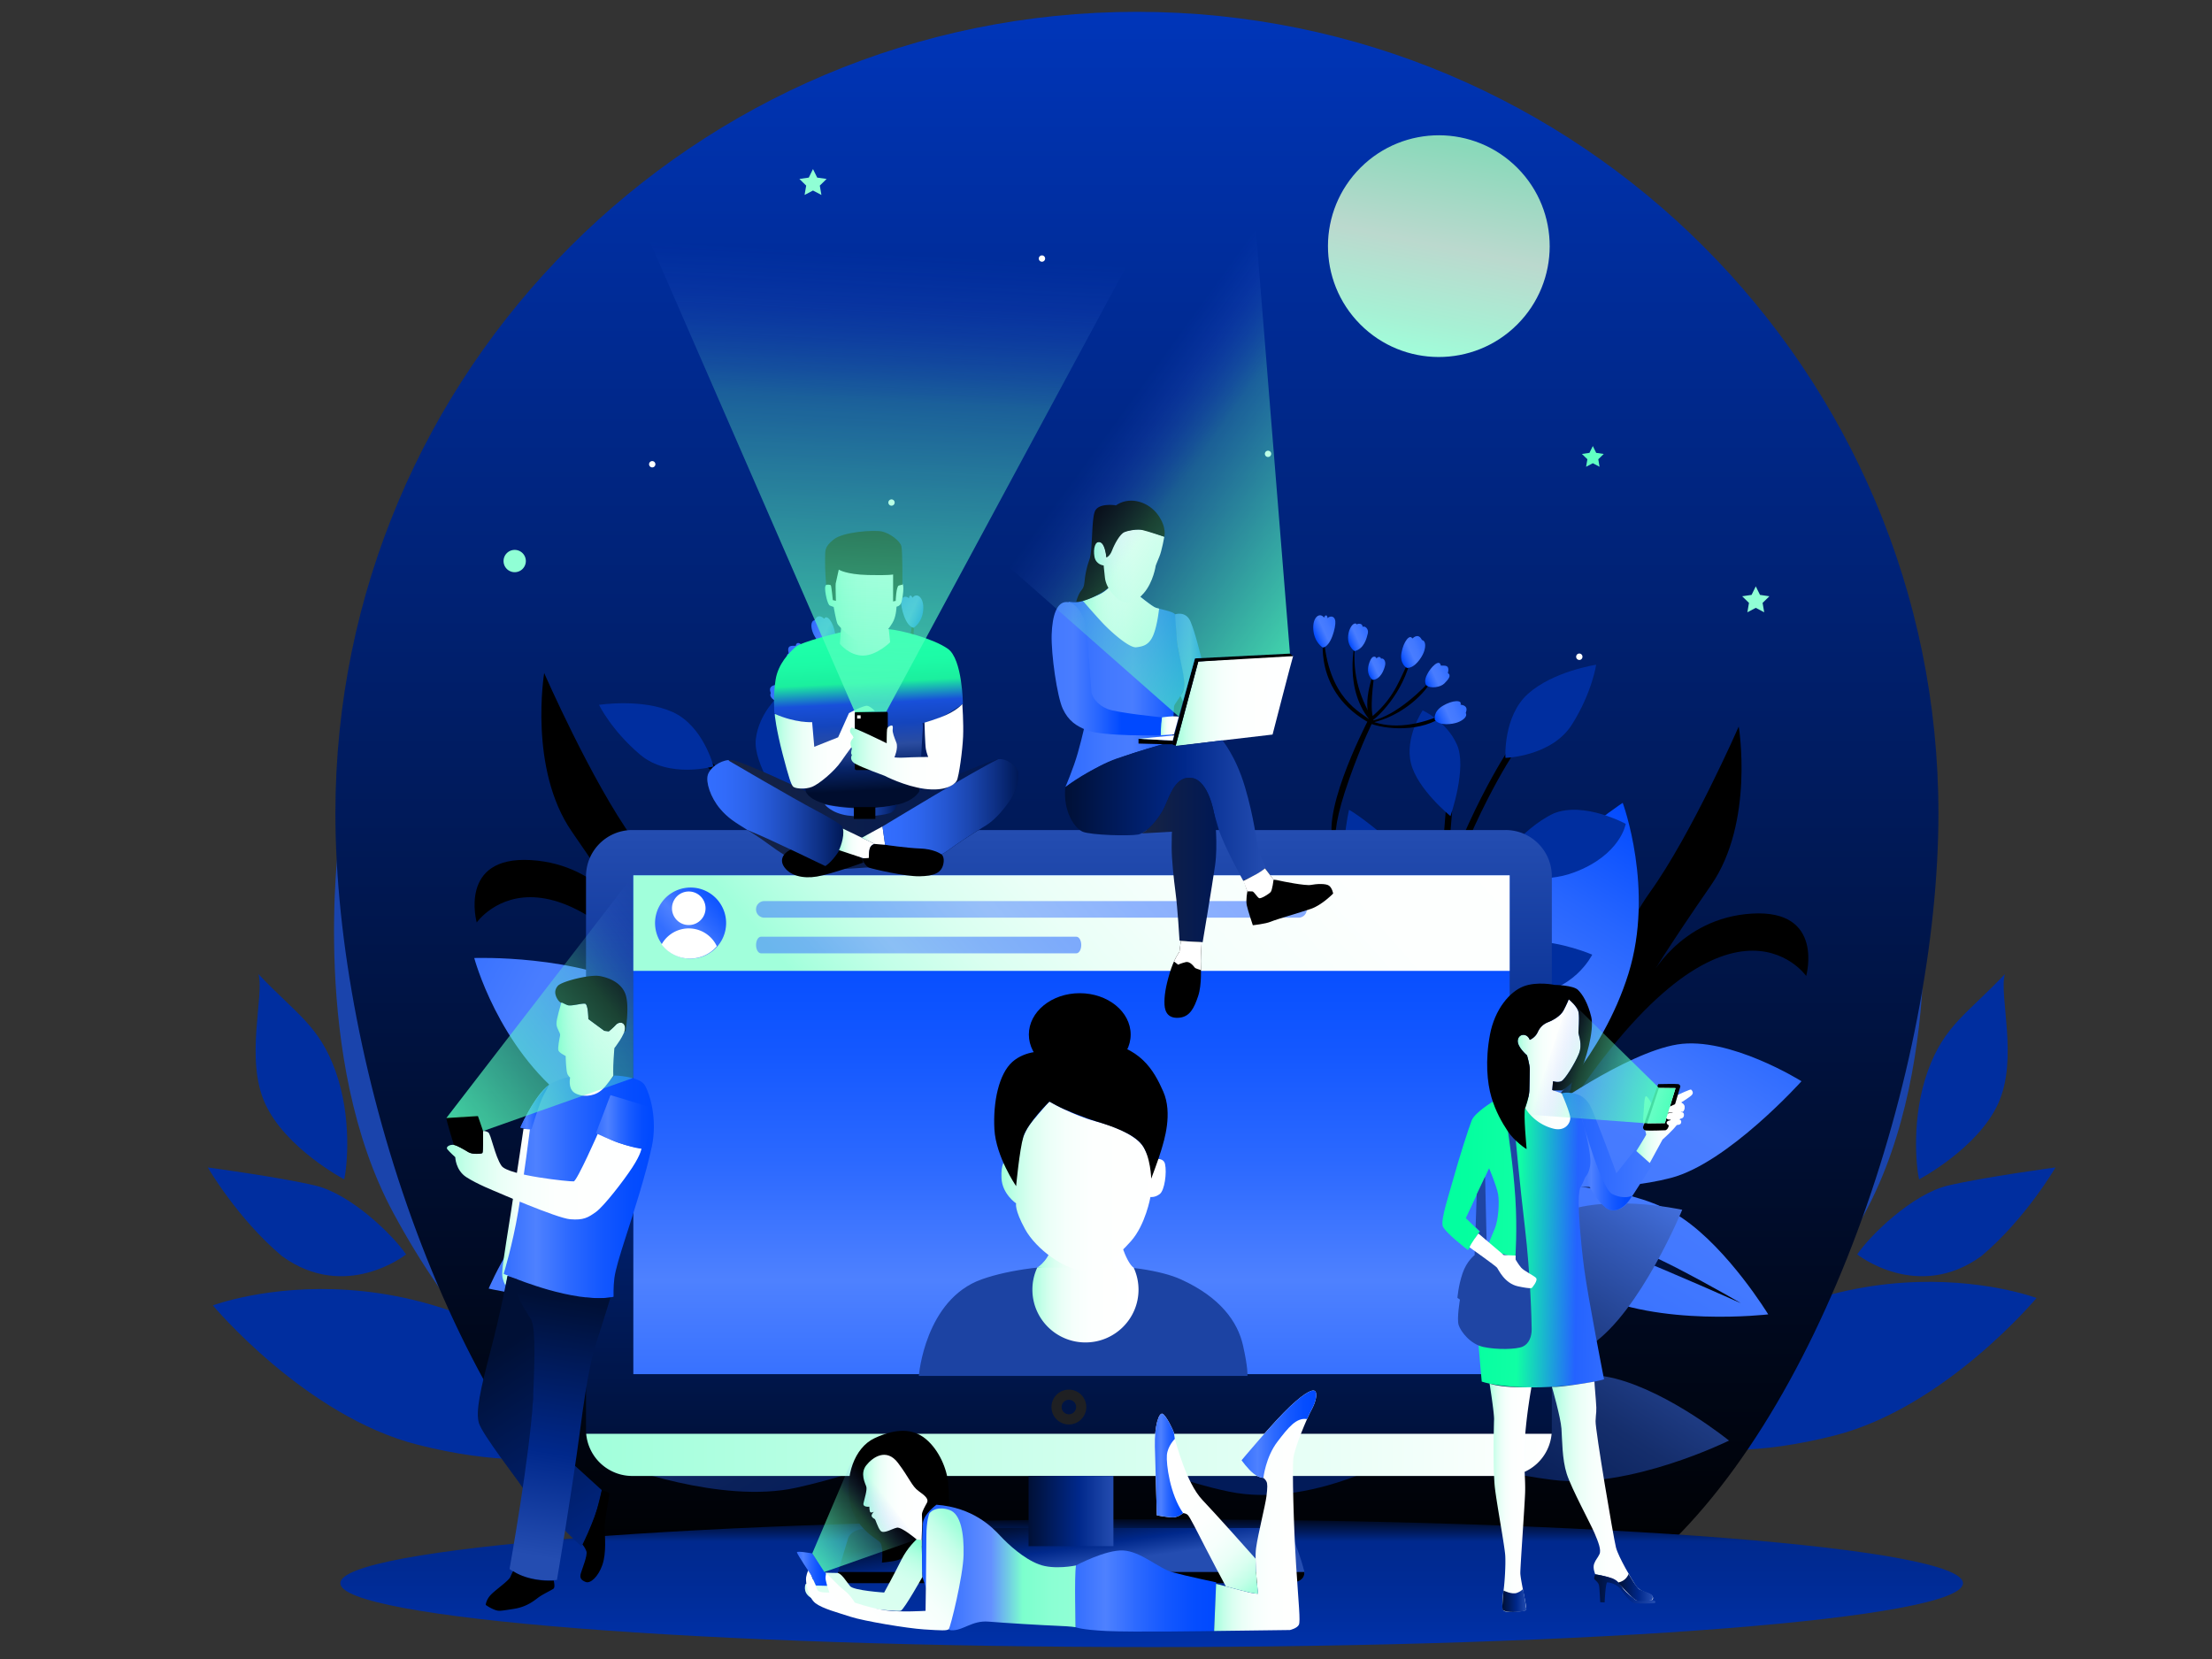 <svg xmlns="http://www.w3.org/2000/svg" width="200" height="150" fill="none" viewBox="0 0 200 150"><rect x="0" y="0" width="200" height="150" fill="#333333" stroke="none"/><path fill="#002E9F" d="M31.12 106.632s-5.313-2.795-7.155-6.867c-1.843-4.07-.043-9.775-.598-11.69 3.4 3.595 5.49 4.638 6.976 8.785 1.485 4.15 1.052 8.607.777 9.772ZM36.718 113.42s-5.47 4.335-11.228.15c-4.025-3.39-6.702-8.015-6.702-8.015s6.47.872 9.707 1.635c3.235.762 7.062 4.505 8.223 6.23ZM173.52 106.632s5.312-2.795 7.155-6.867c1.842-4.07.042-9.775.597-11.69-3.4 3.595-5.49 4.638-6.975 8.785-1.485 4.15-1.055 8.607-.777 9.772ZM167.92 113.42s5.47 4.335 11.227.15c4.025-3.39 6.703-8.015 6.703-8.015s-6.47.872-9.708 1.635c-3.235.762-7.062 4.505-8.222 6.23Z"/><path fill="#002E9F" d="M57.138 129.488s-5.405 4.665-19.35 1.145c-10.165-2.565-18.54-12.603-18.54-12.603s19.954-7.555 37.89 11.458Z"/><path fill="#1A44AC" d="M56.685 130.115s-10.745-1.25-21.108-20.423C28.023 95.72 30.64 76.085 30.64 76.085s28.883 14.525 26.045 54.03Z"/><path fill="#1A44AC" d="M56.273 129.72s-8.546-6.63-7.493-28.398c.767-15.865 13.17-31.31 13.17-31.31s17.197 27.376-5.678 59.708Z"/><path fill="#002E9F" d="M146.72 128.677s5.337 4.605 19.107 1.13c10.038-2.532 18.31-12.445 18.31-12.445s-19.705-7.462-37.417 11.315Z"/><path fill="#1A44AC" d="M147.503 130.115s10.745-1.25 21.107-20.423c7.555-13.972 4.935-33.607 4.935-33.607s-28.88 14.525-26.042 54.03Z"/><path fill="#1A44AC" d="M147.915 129.72s8.545-6.63 7.492-28.398c-.767-15.865-13.17-31.31-13.17-31.31s-17.197 27.376 5.678 59.708Z"/><path fill="url(#paint0_linear_60_5813)" d="M175.265 73.538c0-40.023-32.445-72.468-72.47-72.468-40.023 0-72.47 32.445-72.47 72.468 0 22.83 10.563 55.232 27.06 68.515h90.818c16.5-13.283 27.062-45.685 27.062-68.515Z"/><path fill="#fff" d="M94.495 23.37a.286.286 0 0 1-.396.271.284.284 0 0 1-.088-.467.285.285 0 0 1 .484.196Zm20.44 17.665a.288.288 0 0 1-.176.263.285.285 0 1 1 .176-.263ZM80.892 45.43a.286.286 0 0 1-.395.271.284.284 0 0 1-.088-.467.285.285 0 0 1 .483.196Zm-21.634-3.455a.285.285 0 1 1-.571 0 .285.285 0 0 1 .57 0Zm83.822 17.4a.284.284 0 0 1-.489.207.284.284 0 0 1-.081-.207.284.284 0 0 1 .57 0Z"/><path fill="#61FFC3" d="m144.017 40.33.303.615.682.1-.492.48.115.678-.608-.32-.61.32.118-.678-.493-.48.68-.1.305-.615Z"/><path fill="#90FFD5" d="m73.507 15.285.38.772.853.123-.617.6.147.847-.763-.4-.76.4.145-.847-.614-.6.85-.123.38-.772Zm85.243 37.732.382.77.85.125-.615.6.145.848-.762-.4-.76.4.145-.848-.615-.6.85-.125.38-.77ZM46.505 51.735a1.008 1.008 0 1 0 0-2.015 1.008 1.008 0 0 0 0 2.015Z"/><path fill="url(#paint1_linear_60_5813)" d="M122.985 29.325c3.905 3.925 10.253 3.94 14.178.035 3.925-3.905 3.94-10.25.037-14.175-3.905-3.925-10.252-3.94-14.177-.035-3.925 3.902-3.94 10.25-.038 14.175Z"/><path fill="url(#paint2_linear_60_5813)" d="M142.042 98.4c-.07-.593 3.335-12.438 7.123-17.705 3.787-5.268 8.045-15.005 8.045-15.005s1.432 8.66-2.505 14.345c-3.938 5.687-5.61 8.495-5.61 8.495s2.75-5.545 9.327-5.928c6.578-.382 4.885 5.64 4.885 5.64s-7.255-10.372-22.32 13.095"/><path fill="url(#paint3_linear_60_5813)" d="M133.042 109.888s-10.34 2.407-17.34-1.88c-7-4.285-11.59-10.365-11.59-10.365s7.82-2.633 12.863-1.59c5.042 1.042 9.455 6.747 9.467 6.287.013-.46-5.38-7.757-5.817-12.557-.438-4.803 1.842-13.795 1.842-13.795s6.64 5.115 8.293 9.117c1.655 4 2.94 12.638 2.94 12.638s-.88-7.555 2.18-13.82c3.062-6.265 10.84-11.333 10.84-11.333s2.892 7.82.517 15.448c-2.375 7.627-7.877 12.642-7.877 12.642s7.612-5.492 12.31-6.247c4.697-.753 11.215 3.327 11.215 3.327s-6.665 7.415-11.818 8.745c-5.155 1.333-10.335.65-10.335.65s7.148.123 11.355 2.968c4.208 2.845 7.788 8.717 7.788 8.717s-9.96 1.18-16.24-2.01c-6.28-3.192-10.593-6.942-10.593-6.942Z"/><path fill="url(#paint4_linear_60_5813)" d="M142.885 107.308a27.514 27.514 0 0 0-2.153-.155s.835.107 2.153.155Z"/><path fill="url(#paint5_linear_60_5813)" d="M123.972 81.515s1.268 16.748 9.15 25.718c-1.1-2.51-4.057-6.81-5.697-12.765-1.638-5.953-3.453-12.953-3.453-12.953Z"/><path fill="url(#paint6_linear_60_5813)" d="M132.908 107.935s-14.823-4.292-20.551-6.96c-4.252-1.857-6.235-2.802-6.235-2.802s3.213 2.62 12.388 6.157c9.175 3.535 14.398 3.605 14.398 3.605Z"/><path fill="url(#paint7_linear_60_5813)" d="M134.767 108.258s9.09 2.415 16.735 6.33c3.618 1.882 5.893 3.237 5.893 3.237s-6.205-2.78-10.478-4.475c-4.272-1.7-12.15-5.092-12.15-5.092Z"/><path fill="url(#paint8_linear_60_5813)" d="M64.37 93.563c.07-.593-3.335-12.438-7.123-17.706-3.787-5.267-8.044-15.005-8.044-15.005s-1.433 8.66 2.505 14.346c3.937 5.687 5.61 8.495 5.61 8.495s-2.75-5.546-9.328-5.928c-6.578-.383-4.885 5.64-4.885 5.64S50.36 73.032 65.425 96.5"/><path stroke="#000" stroke-miterlimit="10" stroke-width=".577" d="M136.632 67.933s-4.257 6.375-6.92 15.64c-2.665 9.265-1.607 19.662-1.607 19.662"/><path stroke="#000" stroke-miterlimit="10" stroke-width=".577" d="M135.1 78.558s-3.42 1.09-4.65 2.64c.038-1.705.558-7.88.558-7.88M132.933 88.448s-3.29.557-4.558 1.785c-.792-1.845-1.525-6.653-1.525-6.653M129.932 96.885s-1.427.845-2.035 1.642c-1.07-1.607-3.907-4.612-3.907-4.612"/><path fill="#002E9F" d="M136.115 68.525s4.188-.125 6.013-3.015c1.825-2.89 2.19-5.408 2.19-5.408s-3.873.586-6.15 2.618c-2.283 2.035-2.053 5.805-2.053 5.805ZM135.1 78.558s2.288-3.55 5.388-5.016c2.745-1.107 6.505.948 6.505.948s-.455 2.8-4.653 4.383c-2.795 1.052-5.64.352-7.24-.316ZM127.065 84.42s1.463-5.953-1.277-8.302c-2.743-2.348-3.813-2.9-3.813-2.9s-1.087 4.605.113 7.092c1.202 2.49 4.977 4.11 4.977 4.11ZM132.108 88.585s3.622-3.477 6.335-3.48c2.712-.002 5.52 1.21 5.52 1.21s-1.7 3.47-5.908 3.573c-4.205.105-5.947-1.303-5.947-1.303ZM124.478 94.418s-.738-4.61-4.19-5.526c-2.94-.722-4.2-.047-4.2-.047s.142 2.255 1.872 4.142c1.73 1.89 6.518 1.43 6.518 1.43ZM129.51 97.135s.718-2.675 2.988-3.37c2.347-.677 4.357.53 4.357.53s-.295 2.795-2.922 3.438c-2.63.642-4.423-.598-4.423-.598ZM131.143 73.785s1.54-4.375.575-6.493c-.965-2.117-3.088-3.06-3.088-3.06s-1.647 2.445-1.052 4.8 3.565 4.753 3.565 4.753Z"/><path stroke="#000" stroke-miterlimit="10" stroke-width=".577" d="M63.843 68.89s5.974 4.8 11.302 12.835c5.328 8.035 7.445 18.27 7.445 18.27"/><path stroke="#000" stroke-miterlimit="10" stroke-width=".577" d="M68.498 78.563s3.59.01 5.23 1.12c-.55-1.616-2.9-7.348-2.9-7.348M73.537 87.345s3.305-.457 4.883.332c.2-1.997-.545-6.802-.545-6.802M78.935 94.487s1.617.378 2.435.955c.537-1.855 2.34-5.575 2.34-5.575"/><path fill="#002E9F" d="M64.515 69.3s-4.032 1.14-6.64-1.07c-2.608-2.21-3.715-4.5-3.715-4.5s3.87-.605 6.655.648c2.785 1.257 3.7 4.922 3.7 4.922ZM68.498 78.562s-3.248-2.697-6.646-3.162c-2.95-.23-5.917 2.86-5.917 2.86s1.275 2.532 5.755 2.78c2.98.162 5.483-1.358 6.808-2.478ZM77.925 81.74s-3.185-5.238-1.275-8.303c1.91-3.062 2.765-3.912 2.765-3.912s2.422 4.065 2.025 6.8c-.403 2.735-3.515 5.415-3.515 5.415ZM74.365 87.228s-4.5-2.228-7.087-1.415c-2.588.812-4.903 2.812-4.903 2.812s2.665 2.8 6.707 1.633c4.046-1.165 5.283-3.03 5.283-3.03ZM83.397 90.498s-.682-4.618 2.335-6.528c2.585-1.575 3.99-1.308 3.99-1.308s.543 2.193-.54 4.515c-1.082 2.32-5.785 3.32-5.785 3.32ZM79.415 94.6s-1.49-2.335-3.863-2.315c-2.442.06-3.997 1.818-3.997 1.818s1.12 2.577 3.82 2.397c2.703-.177 4.04-1.9 4.04-1.9ZM70.84 72.823s-2.785-3.71-2.5-6.02c.285-2.31 2.028-3.845 2.028-3.845s2.307 1.837 2.445 4.262c.137 2.422-1.973 5.603-1.973 5.603Z"/><path fill="url(#paint9_linear_60_5813)" d="M128.042 130.815s-8.935 5.732-16.967 4.042c-8.033-1.69-14.395-5.882-14.395-5.882s6.487-5.1 11.587-5.808c5.1-.707 11.17 3.188 11.028 2.75-.143-.437-7.668-5.505-9.69-9.882-2.023-4.378-2.888-13.613-2.888-13.613s7.97 2.595 10.87 5.81c2.9 3.215 7.008 10.92 7.008 10.92s-3.36-6.822-2.578-13.752c.785-6.93 6.415-14.313 6.415-14.313s5.348 6.398 5.665 14.38c.32 7.983-3.185 14.553-3.185 14.553s5.33-7.728 9.505-10.013c4.175-2.285 11.683-.625 11.683-.625s-3.793 9.218-8.203 12.2c-4.41 2.983-9.52 4.078-9.52 4.078s6.776-2.28 11.693-1.01c4.917 1.27 10.26 5.602 10.26 5.602s-8.988 4.45-15.975 3.55c-6.993-.897-12.313-2.987-12.313-2.987Z"/><path fill="url(#paint10_linear_60_5813)" d="M136.452 125.087c-1.26.303-2.08.575-2.08.575s.82-.177 2.08-.575Z"/><path fill="url(#paint11_linear_60_5813)" d="M109.987 107.125s6.808 15.355 17.243 21.163c-1.878-1.995-6.105-5.055-9.645-10.115-3.543-5.06-7.598-11.048-7.598-11.048Z"/><path fill="url(#paint12_linear_60_5813)" d="M127.263 129.022s-15.403.923-21.693.33c-4.63-.325-6.813-.55-6.813-.55s3.906 1.393 13.736 1.648c9.827.257 14.77-1.428 14.77-1.428Z"/><path fill="url(#paint13_linear_60_5813)" d="M75.565 109.213s9.835-3.995 13.085-11.535c3.247-7.538 3.492-15.153 3.492-15.153s-7.907 2.36-11.427 6.117c-3.517 3.758-3.835 10.966-4.11 10.596-.275-.37-.078-9.438-2.487-13.615-2.41-4.175-9.458-10.208-9.458-10.208s-2.475 8.007-1.52 12.23c.955 4.223 4.882 12.02 4.882 12.02s-3.637-6.68-9.75-10.035c-6.114-3.352-15.392-3.01-15.392-3.01s2.145 8.057 8.482 12.92c6.338 4.863 13.726 5.788 13.726 5.788s-9.388-.1-13.66 1.995c-4.273 2.092-7.245 9.185-7.245 9.185s9.72 2.215 14.7.33c4.98-1.883 8.82-5.428 8.82-5.428s-5.77 4.22-7.566 8.973c-1.794 4.75-1.337 11.612-1.337 11.612s8.818-4.777 12.11-11.005c3.295-6.227 4.655-11.777 4.655-11.777Z"/><path fill="url(#paint14_linear_60_5813)" d="M66.035 112.78a28.675 28.675 0 0 1 1.668-1.367s-.618.567-1.668 1.367Z"/><path fill="url(#paint15_linear_60_5813)" d="M83.998 130.43s9.412 4.91 17.262 2.505c7.848-2.405 13.81-7.148 13.81-7.148s-6.917-4.5-12.06-4.747c-5.142-.248-10.84 4.177-10.735 3.727.105-.447 7.142-6.17 8.765-10.71 1.623-4.54 1.655-13.817 1.655-13.817S94.99 103.537 92.39 107c-2.6 3.462-6 11.505-6 11.505s2.735-7.095 1.335-13.928c-1.402-6.83-7.672-13.677-7.672-13.677S75.3 97.75 75.7 105.73c.397 7.977 4.475 14.207 4.475 14.207s-6.002-7.217-10.362-9.12c-4.363-1.902-11.693.425-11.693.425s4.605 8.843 9.265 11.418c4.657 2.575 9.847 3.207 9.847 3.207s-6.952-1.665-11.737.043c-4.783 1.707-9.715 6.5-9.715 6.5s9.35 3.627 16.227 2.102c6.88-1.525 11.99-4.082 11.99-4.082Z"/><path fill="#002E9F" d="M80.053 90.9s6.27 6.847 7.672 13.677c1.4 6.83-1.335 13.928-1.335 13.928s3.4-8.043 6-11.505c2.6-3.463 10.305-6.76 10.305-6.76s-.035 9.277-1.655 13.817c-1.622 4.54-8.66 10.263-8.765 10.71-.105.45 5.595-3.977 10.735-3.727 5.143.247 12.06 4.747 12.06 4.747s-5.962 4.745-13.81 7.148c-7.85 2.405-17.262-2.505-17.262-2.505s-.088.045-.253.122c.8-17.417-3.692-39.652-3.692-39.652Z" opacity=".3"/><path fill="url(#paint16_linear_60_5813)" d="M75.11 125.477c1.282.19 2.123.388 2.123.388s-.836-.103-2.123-.388Z"/><path fill="url(#paint17_linear_60_5813)" d="M99.855 105.215s-5.405 15.902-15.275 22.622c1.692-2.155 5.627-5.582 8.7-10.94a991.752 991.752 0 0 0 6.575-11.682Z"/><path fill="url(#paint18_linear_60_5813)" d="M84.615 128.572s15.425-.46 21.635-1.615c4.583-.737 6.738-1.157 6.738-1.157s-3.765 1.735-13.53 2.872c-9.768 1.138-14.843-.1-14.843-.1Z"/><path fill="url(#paint19_linear_60_5813)" d="M83.183 128.225s-5.823-6.04-11.238-9.993c-5.412-3.955-11.585-6.137-11.585-6.137s8.105 4.855 11.145 7.037c3.038 2.183 11.678 9.093 11.678 9.093Z"/><path fill="#000" d="M82.545 55.632s1.05 5.193-4.31 8.03c-1.793.623-5.138.68-6.995-1.092 2.728 1.325 5.155 1.547 6.95.847 1.017-.852 3.948-1.965 4.355-7.785Z"/><path fill="#000" d="M79.672 56.167s1.173 4.443-1.51 7.38c-2.662-.587-4.867-2.62-5.51-4.064.863.992 3.218 3.335 5.388 3.86 1.015-1.71 2.022-3.87 1.632-7.176Z"/><path fill="#000" d="M77.855 58.617s1.355 3.083.402 4.823c-.507-.297-2.952-2.51-3.645-5.898 1.016 1.89 1.373 3.575 3.496 5.405.27-1.155-.163-3.867-.253-4.33Z"/><path fill="url(#paint20_linear_60_5813)" d="M82.61 56.76s.778-.458.865-1.625c.085-1.17-.607-1.588-.97-1.088-.157-.352-.315-.177-.317.05-.218-.22-.65-.232-.706.278-.055.51.388 2.28 1.128 2.385Z"/><path fill="url(#paint21_linear_60_5813)" d="M79.748 57.078s.887-.558.48-1.866c-.253-.672-.598-.725-.678-.547-.097-.08-.513-.142-.535.215-.207-.11-.565.185-.468.6.098.415.328 1.395 1.2 1.598Z"/><path fill="url(#paint22_linear_60_5813)" d="M78.108 59.682s.704-.47.294-1.587c-.262-.76-.632-.505-.637-.345-.142-.212-.383-.172-.41.015-.205-.098-.465.195-.368.608.096.415.4 1.255 1.12 1.31Z"/><path fill="url(#paint23_linear_60_5813)" d="M75.01 58.6s.68-.325.492-1.373c-.184-1.044-.76-1.707-.974-1.287-.21-.16-.563-.465-.883.14-.382.09-.32.683-.15 1.117.167.435.787 1.433 1.515 1.403Z"/><path fill="url(#paint24_linear_60_5813)" d="M72.485 63.305s.203-.725-.707-1.273c-.91-.547-1.788-.55-1.61-.112-.258.052-.72.117-.476.757-.184.348.303.69.743.85.435.155 1.595.345 2.05-.222Z"/><path fill="url(#paint25_linear_60_5813)" d="M73.237 60.185s.328-.333-.077-1.048c-.265-.535-1.087-1.44-1.215-.747-.382.007-.82-.093-.637.682-.348.203-.038.57.314.928.353.36 1.27.482 1.615.185Z"/><path fill="#000" d="m78.407 63.112.043.08c.472.908 4.677 9.163 2.99 11.723.168-1.303-.037-2.933-1.192-6.22-1.156-3.288-2.206-5.35-2.206-5.35l.383-.205M119.673 57.422s-1.051 5.193 4.309 8.03c1.795.623 5.138.68 6.995-1.092-2.727 1.325-5.155 1.547-6.95.847-1.015-.85-3.944-1.962-4.354-7.785Z"/><path fill="#000" d="M122.545 57.96s-1.172 4.443 1.51 7.38c2.663-.588 4.868-2.62 5.51-4.065-.862.992-3.217 3.335-5.387 3.86-1.015-1.71-2.02-3.87-1.633-7.175Z"/><path fill="#000" d="M124.363 60.41s-1.355 3.083-.403 4.823c.508-.298 2.953-2.51 3.645-5.898-1.015 1.89-1.372 3.575-3.495 5.405-.267-1.155.165-3.867.253-4.33Z"/><path fill="url(#paint26_linear_60_5813)" d="M119.608 58.552s-.778-.457-.865-1.625c-.085-1.17.607-1.587.97-1.087.157-.353.315-.178.317.05.218-.22.65-.233.705.277.058.51-.387 2.278-1.127 2.385Z"/><path fill="url(#paint27_linear_60_5813)" d="M122.473 58.87s-.888-.557-.48-1.865c.252-.672.597-.725.677-.547.098-.08.513-.143.535.215.208-.11.565.184.468.6-.098.414-.328 1.394-1.2 1.597Z"/><path fill="url(#paint28_linear_60_5813)" d="M124.113 61.475s-.705-.47-.295-1.587c.262-.76.632-.505.637-.346.143-.212.383-.172.41.015.205-.097.465.195.368.608-.095.413-.403 1.255-1.12 1.31Z"/><path fill="url(#paint29_linear_60_5813)" d="M127.21 60.39s-.68-.325-.492-1.373c.185-1.045.76-1.707.975-1.287.21-.16.562-.465.882.14.383.09.32.682.153 1.117-.17.438-.793 1.435-1.518 1.403Z"/><path fill="url(#paint30_linear_60_5813)" d="M129.735 65.095s-.202-.725.708-1.273c.91-.547 1.787-.55 1.61-.112.257.052.72.117.475.757.185.348-.303.69-.743.85-.437.158-1.595.348-2.05-.222Z"/><path fill="url(#paint31_linear_60_5813)" d="M128.983 61.977s-.328-.332.077-1.047c.265-.535 1.088-1.44 1.215-.748.383.008.82-.092.638.683.347.202.037.57-.315.927-.353.36-1.27.483-1.615.185Z"/><path fill="#000" d="m123.813 64.902-.043.08c-.472.908-4.677 9.163-2.99 11.723-.167-1.303.038-2.933 1.193-6.22 1.155-3.288 2.205-5.35 2.205-5.35l-.383-.205"/><path fill="url(#paint32_linear_60_5813)" d="M104.128 148.922c40.514 0 73.357-2.586 73.357-5.777 0-3.191-32.843-5.778-73.357-5.778-40.515 0-73.358 2.587-73.358 5.778 0 3.191 32.843 5.777 73.358 5.777Z"/><path fill="url(#paint33_linear_60_5813)" d="m75.77 142.132.907-3.035s.21-.942 2.058-.942h36.095s1.71-.075 2.198 1.185c.65 1.677.837 2.51.837 2.51s.593 1.29-1.605 1.29H76.747s-.977.075-.977-1.008Z"/><path fill="#000" d="M76.745 143.145h39.513c1.537 0 1.707-.632 1.672-1.012H75.77c0 1.082.975 1.012.975 1.012Z"/><path fill="url(#paint34_linear_60_5813)" d="M140.31 129.265a4.187 4.187 0 0 1-4.185 4.185H57.17a4.187 4.187 0 0 1-4.185-4.185V79.233a4.187 4.187 0 0 1 4.185-4.185h78.955a4.184 4.184 0 0 1 4.185 4.185v50.032Z"/><path fill="url(#paint35_linear_60_5813)" d="M57.263 79.14h79.235v45.105H57.263V79.14Z"/><path fill="url(#paint36_linear_60_5813)" d="M57.263 79.14h79.235v8.642H57.263V79.14Z"/><path fill="url(#paint37_linear_60_5813)" d="M118.157 82.222c0 .415-.335.75-.75.75h-48.3a.749.749 0 1 1 0-1.5h48.3c.415 0 .75.335.75.75Z" opacity=".5"/><path fill="url(#paint38_linear_60_5813)" d="M97.763 85.445c0 .415-.198.75-.443.75H68.803c-.245 0-.443-.335-.443-.75s.198-.75.442-.75H97.32c.245 0 .443.335.443.75Z" opacity=".5"/><path fill="url(#paint39_linear_60_5813)" d="M62.383 86.673a3.213 3.213 0 1 0 0-6.425 3.213 3.213 0 0 0 0 6.425Z"/><path fill="#fff" d="M62.275 83.64a1.517 1.517 0 1 0 0-3.035 1.517 1.517 0 0 0 0 3.035Z"/><path fill="#fff" d="M64.813 85.555a2.805 2.805 0 0 0-4.993-.165 3.2 3.2 0 0 0 2.563 1.28 3.2 3.2 0 0 0 2.43-1.115Z"/><path fill="#000" d="M102.23 93.54c0 2.065-2.06 3.74-4.603 3.74-2.542 0-4.602-1.675-4.602-3.74 0-2.065 2.06-3.74 4.602-3.74 2.541.002 4.603 1.675 4.603 3.74Z"/><path fill="#1C43A3" d="M83.075 124.405s.543-6.905 5.685-8.732c5.145-1.828 14.418-1.625 18.005 0 3.588 1.625 5.145 3.857 5.618 5.957.475 2.098.407 2.775.407 2.775H83.075Z"/><path fill="url(#paint40_linear_60_5813)" d="M98.142 121.378c2.65 0 4.798-2.138 4.798-4.773 0-.7-.153-1.362-.425-1.962-2.635-.333-5.815-.36-8.73-.035a4.71 4.71 0 0 0-.44 1.995c0 2.637 2.148 4.775 4.797 4.775Z"/><path fill="url(#paint41_linear_60_5813)" d="M93.785 114.61s1.362-.83 1.362-2.55c0-1.72 5.968-.505 5.968-.505s.593 2.483 1.403 3.088"/><path fill="url(#paint42_linear_60_5813)" d="M92.685 111.14c-.983-1.792-.813-2.335-.813-2.335s-1.252-.845-1.32-2.267c-.067-1.423.338-1.558.338-1.558h1.15s.067-2.127 1.302-3.602c1.236-1.475 1.54-1.778 1.54-1.778s2.133 1.255 4.163 1.778c2.03.522 3.925 1.437 4.433 2.485l.507 1.05s1.185-.44 1.353.337c.17.778-.035 2.37-.475 2.708-.44.337-.845.27-.845.27s-.44 2.505-1.76 3.992c-1.32 1.49-2.8 2.673-4.12 2.673-1.826.002-4.47-1.96-5.453-3.753Z"/><path fill="#000" d="M91.873 107.248s-1.828-2.673-1.963-5.145c-.135-2.47.405-5.008 1.625-6.093 1.218-1.082 2.945-.947 2.945-.947s1.285-1.388 4.94-.913c3.655.475 4.873 2.538 5.753 4.535.88 1.998.072 4.453-.17 5.28-.24.828-.915 2.605-.915 2.605s-.05-1.985-.82-3.04c-.77-1.055-2.865-1.747-4.053-2.107-1.188-.36-3.005-1.098-3.67-1.46l-.663-.363s-1.995 1.963-2.352 3.175c-.355 1.21-.657 4.473-.657 4.473Z"/><path stroke="#1F2023" stroke-linecap="round" stroke-linejoin="round" stroke-miterlimit="10" stroke-width=".919" d="M95.53 127.22a1.114 1.114 0 1 1 2.228-.002 1.114 1.114 0 0 1-2.228.002Z"/><path fill="url(#paint43_linear_60_5813)" d="M53.002 129.637a4.184 4.184 0 0 0 4.168 3.813h78.955a4.183 4.183 0 0 0 4.167-3.813h-87.29Z"/><path fill="url(#paint44_linear_60_5813)" d="M92.998 133.45h7.672v6.347h-7.672v-6.347Z"/><path fill="url(#paint45_linear_60_5813)" d="M102.96 53.84s1.138.93 1.48 1.08c.343.152 1.63.343 1.803.625.17.285.075 2.427.322 3.337.248.91.72 2.75.418 3.528-.303.778-.835 1.233-.835 1.498 0 .264-.17 3.147-.17 3.147s-3.945 1.025-6.163 2.047c-2.218 1.023-3.49 2.068-3.49 2.068s.74-1.725 1.12-3.073c.38-1.347.968-3.68.948-4.437-.02-.757-1.783-9.255-1.783-9.255s.608.095.91.038c.303-.058 1.65-.55 2.105-.816.455-.265.608-.492.608-.492l2.727.705Z"/><path fill="url(#paint46_linear_60_5813)" d="M108.345 59.815s8.647-.682 8.572-.492c-.075.19-1.857 7.092-1.857 7.092l-8.763 1.025 2.048-7.625Z"/><path fill="#000" d="m116.918 59.322-.286-.227-8.589.435-2.068 7.775.323.132 2.047-7.622 8.573-.492Zm-10.888 7.643-3.09-.17v.435l3.035.075.055-.34Z"/><path fill="url(#paint47_linear_60_5813)" d="m102.94 66.795 3.218-.305-.128.475-3.09-.17Z"/><path fill="url(#paint48_linear_60_5813)" d="M106.588 64.795s-.418-.062-.973 0l-.555.063s-.152.607-.127 1.012c.025.405.012.608.012.608l1.2-.075.443-1.608Z"/><path fill="url(#paint49_linear_60_5813)" d="M97.915 54.332c.527-.175 1.365-.5 1.705-.7.455-.265.607-.492.607-.492l2.73.702s1.138.93 1.48 1.08c.08.035.213.073.37.113l-.01.02s-.152 1.497-.53 2.39c-.38.892-.93 1.005-1.535 1.08-.605.075-2.237-1.328-3.147-2.313a81.857 81.857 0 0 1-1.67-1.88Z"/><path fill="#000" d="M100.872 45.687s-1.555-.247-1.877.55c-.323.798-.19 3.49-.493 4.363a7.795 7.795 0 0 0-.434 1.915c-.058.512-.096.607-.343.93-.247.322-.417.947-.417.947s.302.095 1.212-.265c.91-.36 1.707-.985 1.707-.985l.645-7.455Z"/><path fill="url(#paint50_linear_60_5813)" d="M105.272 48.53s-.227 1.29-.455 1.82c-.227.53-.322.797-.322.797s-.208 1.48-1.08 2.485c-.873 1.005-1.385.948-1.898.778-.512-.17-1.497-1.138-1.612-2.163-.115-1.025-.115-1.12-.115-1.12s-.703-.057-.835-.797.075-1.48.55-1.308c.475.17.53 1.385.53 1.385s.852-1.782 1.252-2.125c.398-.342 1.65-.53 2.275-.342.63.192 1.71.59 1.71.59Z"/><path fill="#000" d="M105.272 48.53s.248-.835-.57-1.973c-.815-1.137-2.407-1.687-3.64-.967-1.232.72-1.724 1.877-1.82 2.447-.095.57-.132 1.043-.132 1.043s.302-.228.57.115c.265.342.36 1.212.36 1.212s.302-.095.512-.645c.208-.55.703-1.48 1.12-1.65.418-.17 1.175-.285 1.613-.19.437.095 1.987.608 1.987.608Z"/><path fill="url(#paint51_linear_60_5813)" d="M106.24 55.547s.967-.347 1.397.638c.43.985.985 3.313.985 3.313l-.582.032-1.088 3.887-.227-.53s.455-.327.327-1.442c-.127-1.112-.582-2.755-.632-3.362-.048-.608-.18-2.535-.18-2.535Z"/><path fill="url(#paint52_linear_60_5813)" d="M96.32 71.175s2.668-1.915 4.665-2.597c1.997-.683 4.147-1.265 4.147-1.265l.84-.008.423.158 4.122-.53s1.213 1.415 2.048 4.222c.835 2.808 1.037 4.98 1.24 5.715.202.733.632 1.543.632 1.543s-.657.582-1.34.91l-.682.33s-1.845-3.338-2.25-4.755l-.405-1.415s-.48-2.858-1.948-3.135c-1.467-.278-2.022 1.492-2.477 2.527-.455 1.038-1.593 2.428-2.428 2.58-.835.153-4.272.05-5.007-.252-.733-.305-1.793-1.835-1.58-4.028Z"/><path fill="url(#paint53_linear_60_5813)" d="M103.292 75.31c.77-.41 1.655-1.55 2.043-2.435.455-1.037 1.012-2.808 2.477-2.528 1.468.278 1.948 3.136 1.948 3.136l.077.274-.002.053s.302 2.528.025 4.45c-.278 1.922-1.12 6.927-1.12 6.927s-2.093-.075-2.093-.152c0-.078-.177-2.957-.355-4.297-.177-1.34-.355-3.035-.355-4.123 0-1.087.025-1.415.025-1.415l-2.68.153c.005 0 .008-.015.01-.043Z"/><path fill="#000" d="M108.647 85.19s-.075 1.137-.075 1.687.115 2.143-.247 3.205c-.36 1.063-.74 1.84-1.688 1.935-.947.095-1.307-.435-1.347-1.175-.038-.74.095-1.612.475-2.882s.872-1.898.872-1.898l.133-.985 1.877.113Z"/><path fill="#fff" d="M106.148 86.932c.265-.582.49-.87.49-.87l.132-.985 1.878.115s-.075 1.138-.075 1.688c0 .182.012.48.015.835-.228-.073-.488-.16-.528-.19-.075-.058-.417-.645-.872-.53-.455.115-.665.227-.665.227l-.375-.29Z"/><path fill="#000" d="m114.375 78.515.777 1.025s.19 0 .493.075c.302.075 2.407.492 2.882.397.475-.095 1.365-.152 1.65.075.285.228.36.703.36.703s-1.005 1.042-2.01 1.385c-1.005.342-3.13.947-3.622 1.157-.493.208-1.63.323-1.63.323s-.455-1.348-.55-1.82c-.095-.475.058-1.233.058-1.233l-.343-1.005c0-.002 1.405-.515 1.935-1.082Z"/><path fill="#fff" d="M115.152 79.537s-.115.948-.265 1.12c-.152.17-.872.625-1.042.55-.17-.075-.455-.587-.608-.607-.152-.02-.455 0-.455 0l-.367-.948s.785-.38 1.24-.645c.455-.265.72-.492.72-.492l.777 1.022Z"/><path fill="url(#paint54_linear_60_5813)" d="M105.058 64.86s-4.015-.397-4.925-.757c-.91-.36-1.385-1.08-1.443-1.498-.058-.417-.322-5.177-.55-6.162-.228-.985-.892-2.01-1.725-2.01-.835 0-1.27 1.157-1.328 2.94-.057 1.782.493 5.612 1.005 6.712.513 1.1 1.223 1.553 2.163 1.935 1.443.588 6.688.463 6.688.463s.015-.903.115-1.623Z"/><path fill="url(#paint55_linear_60_5813)" d="M135.018 99.578s-1.67 1.005-1.953 1.725c-.285.72-1.175 3.527-1.592 5.045-.418 1.517-1.233 3.925-1.026 4.512.208.588 2.276 2.163 2.276 2.163s.302-.418.587-.91c.285-.493.512-.72.512-.72l-1.289-1.253 2.104-4.512s.683 1.592.815 2.352c.133.76.02 2.313-.285 3.073-.302.757-1.402 3.225-1.687 4.457-.285 1.233.493 9.408.493 9.408s1.745.625 5.405.512c3.66-.115 5.652-.72 5.652-.72s-1.46-7.435-1.803-10.07c-.342-2.635-.492-4.95-.492-5.897 0-.948.132-1.328.132-1.328s.228-.397.343-.682l.115-.285s1.422 2.58 2.03 2.862c.607.285 1.402.038 1.877-.645.475-.682 2.105-3.262 2.105-3.262l-1.48-1.48-1.707 2.162s-2.047-5.595-2.427-6.202c-.38-.608-.836-.93-1.536-1.043-.702-.115-.985.02-.985.02l-6.184.718Z"/><path fill="#1F45A4" d="M136.345 102.308s.475 3.052.665 5.975c.19 2.92 0 5.425 0 5.425l-2.58-.758-.152-6.562-.758 1.592-.102 2.97.392.368-.455.67-.025 1.492s-.72.53-1.1 1.67c-.38 1.14-.455 2.2-.455 2.2l.228.153s-.303 1.745-.115 2.312c.19.57 1.025 1.708 2.237 1.973 1.213.265 2.998.227 3.565-.038.568-.265.798-.91.798-1.555 0-.645-.115-5.007-.608-9.18-.492-4.172-.835-7.965-.835-7.965l-.7-.742Z"/><path fill="url(#paint56_linear_60_5813)" d="M138.318 94.02s.492-.19.72-.702c.227-.513.607-.778.967-.91.36-.133 1.08-.513 1.365-1.043.285-.53.475-1.005.475-1.005s.815.645.893 1.213c.075.57-.02 1.535-.02 1.782 0 .248.397 1.063.037 1.935-.36.873-1.252 2.313-1.575 2.465-.322.153-.757 0-.757 0l-.075.798.852.302s.778 1.763.778 2.238c0 .475-.475 1.232-1.555.947a4.252 4.252 0 0 1-2.068-1.252 3.967 3.967 0 0 1-.455-.608s.36-.947.38-1.592c.02-.645.038-1.518.038-1.915 0-.398-.248-1.253-.248-1.253s-.93-.777-.835-1.385c.095-.607.855-.64 1.083-.015Z"/><path fill="#000" d="M143.873 91.935c-.303-1.233-.758-1.993-1.195-2.428-.435-.434-2.105-.455-2.105-.455s-1.593-.342-2.825.133c-1.233.475-2.598 2.047-3.035 4.38-.435 2.332-.248 4.343.132 5.633s.948 2.275 1.498 3.11 1.687 1.63 1.687 1.575c0-.058-.302-3.168-.132-3.698 0 0 .36-.948.38-1.593.02-.644.037-1.517.037-1.915 0-.397-.247-1.252-.247-1.252s-.93-.778-.835-1.385c.095-.608.852-.645 1.08-.02 0 0 .492-.19.72-.703.227-.512.607-.777.967-.91.36-.132 1.08-.512 1.365-1.042.285-.53.475-1.005.475-1.005s.815.645.893 1.213c.075.57-.02 1.535-.02 1.782 0 .248.397 1.063.037 1.935-.36.872-1.252 2.313-1.575 2.465-.322.153-.757 0-.757 0l-.075.797.142.05.028-.012h.74s1.157-.74 1.612-1.65c.458-.91 1.313-3.772 1.008-5.005Z"/><path fill="#fff" d="M132.872 112.778s2.353 1.67 2.485 1.84c.133.17.666 1.422 1.898 1.687 1.233.265 1.257.133 1.257.133s.6-.683.355-.91c-.247-.228-1.08-.625-1.327-.91-.248-.285-.505-.733-.505-.733v-.367l-1.068-.038-2.294-1.952c-.003-.003-.686.907-.801 1.25Z"/><path fill="url(#paint57_linear_60_5813)" d="M147.95 104.072s.893-1.422.893-1.497c0-.075-.343-1.12-.265-1.65.075-.53.057-1.953.285-1.802.227.152.435.624.435.624l.19.303s3.3-1.63 3.412-1.535c.115.095.228.265.095.455-.132.19-1.005.72-1.005.72s.398.19.303.587c-.095.398-.303.19-.303.248 0 .057.038.55-.302 1.08-.343.53-1.365 1.422-1.365 1.422l-1.158 2.125-1.215-1.08Z"/><path fill="#000" d="m149.922 98.022-1.365 3.888s-.02.265.265.303c.285.037 1.763-.02 1.763-.02s.207-.058.285-.36c.075-.303 1.062-3.603 1.062-3.603s-.02-.17-.19-.208c-.17-.037-1.82 0-1.82 0Z"/><path fill="#fff" d="m149.997 98.365-1.059 3.205 1.592-.02.967-3.168-1.5-.017Z"/><path fill="#fff" d="M151.875 99.673s-.93.342-1.137.53c-.208.19-.17.36-.02.397.152.038 1.422-.115 1.422-.115s.153-.095.17-.38c.018-.285-.245-.412-.435-.432Z"/><path fill="#fff" d="M151.915 100.545s-1.062.02-1.27.207c-.207.19.058.435.208.475.152.038 1.08-.075 1.08-.075s.302-.02.322-.302c.02-.288-.152-.288-.34-.305Zm-.172.682s-.828.015-.993.163c-.162.147.045.34.163.37.117.03.842-.06.842-.06s.238-.015.253-.238c.017-.22-.118-.22-.265-.235Z"/><path fill="url(#paint58_linear_60_5813)" d="M134.682 125.097s.43 2.705.405 3.263c-.025.557-.099 4.677.076 6.17.177 1.492.885 5.285.935 6.12.05.835-.05 2.427-.153 3.16-.102.732-.203 1.67.05 1.845.252.177 1.897.05 1.997-.1.1-.153-.53-2.73-.53-3.338 0-.607.381-5.892.431-7.207.05-1.315-.153-2.808-.075-4.123a44.88 44.88 0 0 1 .405-3.945c.202-1.417.277-1.517.202-1.517-.077 0-2.453.102-3.743-.328Z"/><path fill="url(#paint59_linear_60_5813)" d="M140.32 125.4s.785 2.73.86 3.767c.075 1.038.05 2.755.48 4.098.43 1.34 2.15 4.5 2.503 5.335.355.835.632 1.542.454 1.922-.177.38-.327.455-.48.86-.152.405.101.96.101.96s1.669.228 2.072.785c.405.558 1.29 1.518 1.695 1.618.405.1 1.138.05 1.34-.05.203-.1.178-.43-.277-.608-.455-.177-.885-.302-1.188-.757-.302-.455-1.542-2.528-1.77-3.413-.227-.885-1.873-10.62-1.845-11.43.025-.81.127-.732.025-1.897-.103-1.165-.127-1.67-.127-1.67s-2.958.532-3.843.48Z"/><path fill="url(#paint60_linear_60_5813)" d="m144.687 144.865.398.02s.075-1.84.248-1.82c.17.02.814.095 1.232.665.417.57.892 1.195 1.29 1.233.397.037 1.707.02 1.762-.02.058-.038.195-.228-.272-.248-.468-.02-1.455-.02-1.455-.02s-.91-.702-1.138-1.042c-.227-.343-.475-.758-1.025-.948-.55-.19-1.492-.342-1.492-.342s-.158.342-.063.455c.095.115.38.285.418.607.042.323.097 1.46.097 1.46Z"/><path fill="url(#paint61_linear_60_5813)" d="M146.378 143.062s.265-.037.53-.265c.265-.227.342-.492.342-.492s.703 1.252.985 1.402c.283.15 1.043.343 1.158.55.115.208-.045.435-.045.435s-1.133.153-1.455-.02c-.323-.17-1.581-1.55-1.581-1.55"/><path fill="url(#paint62_linear_60_5813)" d="M135.945 143.81s.778.393 1.233.203c.455-.19.53-.36.53-.36s.265 1.48.265 1.65c0 .17.247.302-.398.397-.645.095-1.67.095-1.725-.227-.055-.323.095-1.663.095-1.663Z"/><path fill="url(#paint63_linear_60_5813)" d="M143.323 106.443s.562-.513.462-1.725c-.1-1.213-.607-3.135-.91-4.148-.302-1.012 1.77 6.828 2.883 7.383 1.112.555 1.82.152 1.82.152s-.758 1.468-1.87 1.315c-1.113-.152-2.328-2.782-2.328-2.782"/><path fill="url(#paint64_linear_60_5813)" d="M47.333 102.05s-.558 3.843-1.163 7.713-.86 5.235-.733 5.765c.128.53.278.732.278.657 0-.075 3.515-12.77 3.515-12.845 0-.075-1.162-1.265-1.162-1.265l-.735-.025Z"/><path fill="url(#paint65_linear_60_5813)" d="M51.557 97.423s-.177.81.228 1.24c.405.43 1.82.43 2.353.025.53-.405 1.415-1.443 1.415-1.443s2.275.05 2.755.885 1.137 3.085.632 5.513c-.505 2.427-1.72 6.22-2.328 8.092-.607 1.873-.96 3.06-1.062 3.818-.1.757-.075 1.695-.075 1.695s-2.125.557-5.867-.658c-3.743-1.215-4.07-1.415-4.07-1.415s.81-2.63 1.315-5.637c.505-3.008 1.062-7.435 1.062-7.435l-.86-.153s1.468-3.387 2.883-4.045c1.417-.66 1.62-.482 1.62-.482Z"/><path fill="url(#paint66_linear_60_5813)" d="M55.45 97.27s-.025-.633.025-1.468.075-1.037.075-1.037.985-1.24.96-1.82c-.025-.583-.557-.583-.835-.278-.277.303-.633.583-.633.583l-.404-.05-1.443-1.063s0-1.34-.303-1.39c-.302-.05-1.265.253-1.592.128-.33-.128-.557-.303-.557-.203 0 .1-.456 1.468-.43 1.923.024.455.38.785.327 1.037-.05.253-.227 1.113-.153 1.34.075.228.658.505.658.505s.025 1.415.177 1.67c.153.253.228.278.228.278s-.227.985.405 1.39c.395.252 1.25.437 2.073 0 .5-.265.892-.795 1.422-1.545Z"/><path fill="#000" d="M56.513 92.948c-.026-.583-.558-.583-.835-.278-.278.303-.633.583-.633.583l-.405-.05-1.443-1.063s0-1.34-.302-1.39c-.303-.05-1.265.253-1.593.128-.33-.128-.557-.303-.557-.203 0 0-.203-.075-.38-.405-.178-.327-.278-.732.075-1.137.355-.405 2.883-1.038 3.768-.885.885.152 2.047.632 2.377 1.745.33 1.112-.025 3.237-.025 3.237l-.105.033a.88.88 0 0 0 .058-.315Z"/><path fill="url(#paint67_linear_60_5813)" d="M45.88 115.35s-.57 3.148-1.518 6.753c-.947 3.602-1.364 5.537-1.062 6.562.303 1.025 3.49 5.12 3.87 5.728.38.607 5.385 5.425 5.385 5.425s1.025-1.745 1.443-3.413l.417-1.67s-6.335-5.727-6.335-5.88c0-.152.153-2.77.153-2.77s.53-7.395.455-7.51c-.076-.115-2.048-2.957-2.048-2.957l-.76-.268Z"/><path fill="#000" d="M54.413 134.732s.682.165.682.368c0 .202-.455 2.427-.43 3.085.025.657.178 2.225-.203 3.312-.38 1.088-1.087 1.695-1.492 1.543-.405-.153-.582-.355-.455-.785.127-.43.633-1.643.505-1.998s-.355-.607-.355-.607 1.47-2.908 1.748-4.918Z"/><path fill="url(#paint68_linear_60_5813)" d="M55.197 117.322s-.707 2.328-1.162 3.693c-.455 1.365-.872 2.87-1.592 8.332-.72 5.463-2.085 13.503-2.085 13.503s-1.1.152-2.39-.153-1.898-.835-1.898-.835 1.898-10.582 2.125-15.437c.227-4.855.152-6.6-.227-7.208-.38-.607-1.063-1.63-1.253-2.427-.19-.798-.075-1.175-.075-1.175s5.093 2.125 8.557 1.707Z"/><path fill="#000" d="M50.065 142.912s.153.608-.025.733c-.178.127-.86.455-1.24.707-.38.253-1.037.91-2.328 1.113-1.29.202-1.364.227-1.77.075a3.867 3.867 0 0 1-.785-.43s.026-.455.456-.91 1.617-1.265 1.77-1.618c.152-.355.252-.53.252-.53s1.242.96 3.67.86Z"/><path fill="url(#paint69_linear_60_5813)" d="M54.11 102.377s-1.935 4.4-2.237 4.438c-.303.037-5.918-.53-6.526-1.403-.607-.872-.947-2.882-1.212-3.035-.265-.152-.455-.115-.455-.115s.013 1.91-.063 1.985c-.075.075-.884.153-1.264-.075-.38-.227-1.013-.607-1.316-.657-.302-.05-.785.152-.582.405.203.252.708.707.708.707s.025 1.163.985 1.795c.96.633 2.68 1.315 2.68 1.315s5.512 2.403 6.724 2.503c1.213.1 1.618-.153 2.328-.658.707-.505 2.477-2.782 3.287-4.02.81-1.24.835-1.745.835-1.745s-2.45-.275-3.892-1.44Z"/><path fill="#000" d="M43.617 104.25c-.075.075-.884.152-1.264-.075-.38-.228-1.013-.608-1.316-.658 0 0-.682-2.2-.682-2.427 0-.228 2.73-.253 2.858-.178.127.075.467 1.353.467 1.353s.013 1.91-.063 1.985Z"/><path fill="url(#paint70_linear_60_5813)" d="m55.197 99.015-1.315 3.44s1.316.657 2.63 1.062c1.316.405 1.72.355 1.72.355s.608-1.265.658-3.742"/><path fill="url(#paint71_linear_60_5813)" d="M48.068 102.075s.707-2.353 1.062-3.01c.355-.657.505-.96.505-.96s-1.063.96-1.82 2.327c-.758 1.365-.758 1.518-.758 1.518s.655.252 1.01.125Z"/><path fill="url(#paint72_linear_60_5813)" d="M72.845 71.538s-5.847-2.8-6.76-2.825c-.912-.025-1.872.682-2.082 1.34-.21.657.234 2.045 1.1 3.067.865 1.023 1.544 1.315 3.205 2.385 1.66 1.07 3.297 2.678 5.684 2.97 2.388.293 3.555-.122 5.733-.047 2.175.072 4.89-.73 5.918-1.485 1.03-.755 2.55-1.728 3.484-2.288.936-.56 1.826-1.705 2.316-2.457.492-.755.794-2.118.537-2.58-.258-.463-1.03-1.193-1.965-.925-.935.267-6.995 2.8-6.995 2.8l-10.175.045Z"/><path fill="url(#paint73_linear_60_5813)" d="M76.002 57.175s-3.532.828-4.094 1.34c-.563.51-1.546 1.51-1.778 2.92-.235 1.413-.117 3.043-.117 3.043s.327.462 1.8.682c1.474.22 1.287.17 1.287.17l-.257 6.208s.257 1.022 2.83 1.34c2.572.317 4.96.097 6.034-.293 1.076-.39 1.403-1.022 1.403-1.022s.188-3.578.258-4.6c.07-1.023.117-1.533.022-1.558-.093-.025 1.123-.145 2.27-.852 1.148-.705 1.403-.925 1.403-.925s-.048-4.04-1.358-4.965c-1.31-.925-4.222-1.68-5.352-1.778-1.123-.1-4.35.29-4.35.29Z"/><path fill="url(#paint74_linear_60_5813)" d="m76.043 56.79-.106 1.425s.843 1.06 2.088 1.06 2.457-1.205 2.457-1.205l-.122-1.188"/><path fill="url(#paint75_linear_60_5813)" d="M75.06 52.885s-.42-.2-.455.22c-.035.42.21 1.553.42 1.643.21.092.35.127.35.127s.21 1.188.332 1.498c.123.31 1.456 1.48 1.826 1.587.367.11 1.262.145 1.737-.093.475-.237 1.28-1.204 1.528-1.752.245-.547.262-1.26.262-1.26s.35-.037.455-.438c.105-.402.28-1.532.052-1.662-.227-.128-.104-1.333-.614-1.57-.51-.238-4.79-1.515-5.106-1.168-.314.348-.544 1.133-.58 1.37l-.207 1.498Z"/><path fill="#000" d="M75.58 54.325s-.047-1.485-.022-1.557c.022-.073.28-1.265.28-1.265s.655.437 2.62.487c1.965.048 2.292-.047 2.292-.047v2.435l.235-.048s.047-1.315.28-1.387c.235-.073.328-.073.328-.073s.022-2.995-.093-3.48c-.118-.487-1.052-1.192-1.778-1.34-.724-.145-3.484.025-4.35.73-.865.705-.747.975-.772 1.803-.022.827.093 2.287.093 2.287s.397-.072.445.098c.047.17.162 1.29.162 1.29l.28.067Z"/><path fill="url(#paint76_linear_60_5813)" d="M70.06 64.55c-.05-.022.14 1.48.703 3.633.562 2.155.772 2.757.947 2.94.175.182 1.088.275 1.72.017.632-.255 2-1.387 2.615-2.282.615-.895 1.227-1.68 1.227-1.68l.035-2.775 1.79-.128s-.35-.382-.667-.457c-.315-.073-1.668.657-1.668.657l-.982 2.19-2.157.858-.193-2.228c0 .005-1.528.078-3.37-.745Z"/><path fill="#000" d="M80.27 69.48c0 .08-.063.145-.14.145h-2.703a.14.14 0 0 1-.1-.043.142.142 0 0 1-.04-.102v-4.985c0-.08.063-.145.14-.145h2.703c.078 0 .14.065.14.145v4.985Z"/><path fill="#fff" d="M77.5 64.677h.315v.293H77.5v-.293Z"/><path fill="url(#paint77_linear_60_5813)" d="M74.57 72.73s.563.785 2.07 1.005c1.51.22 3.58-.037 3.983-.293.402-.254.474-.694.474-.694s-2.914.767-6.527-.018Z"/><path fill="#000" d="M77.2 72.968h1.947v1.077H77.2v-1.078Zm-.778 3.217c-.092 0-4.397.365-4.982.657-.585.293-1.03.9-.492 1.608.537.705 1.615 1.022 2.925.802 1.31-.22 4.187-1.264 4.187-1.264l-.14-.365-1.498-1.438Z"/><path fill="url(#paint78_linear_60_5813)" d="M73.757 73.265c-2.082-1.095-7.812-4.455-7.812-4.455s-.03-.035-.085-.088c-.84.083-1.665.725-1.858 1.33-.21.658.236 2.045 1.1 3.068.723.852 1.318 1.2 2.458 1.912.172.083.33.153.465.205 1.427.56 6.597 3.068 6.597 3.068s.468-.243 1.123-1.193c.655-.95.397-2.41.397-2.41s-.304-.342-2.385-1.437Z"/><path fill="url(#paint79_linear_60_5813)" d="m76.213 74.92 2.877 1.387s-.35 0-.468.488c-.117.487.023.802.023.802h-.585l-2.2-.73c.002 0 .54-1.167.353-1.947Z"/><path fill="#000" d="M77.92 77.623s.305.705.655.827c.35.123 3.252.803 4.563.78 1.31-.025 2.034-.292 2.174-1.217.14-.925-.607-1.145-1.474-1.265-.865-.123-4.748-.438-4.748-.438s-.42.145-.468.488c-.047.34-.07.78-.07.78l-.632.045Z"/><path fill="url(#paint80_linear_60_5813)" d="M77.92 75.748a186.21 186.21 0 0 1 1.873-1.023l.234 1.655-.934-.072-1.173-.56Z"/><path fill="url(#paint81_linear_60_5813)" d="M90.263 68.643c-2.216 1.05-10.383 6.037-10.473 6.082l.235 1.655s1.895.293 3.205.34c1.115.043 1.737.418 1.897.528.198-.103.37-.208.51-.31 1.03-.755 2.55-1.728 3.486-2.288.934-.56 1.825-1.705 2.314-2.457.493-.755.796-2.118.538-2.58-.23-.42-.89-1.06-1.712-.97Z"/><path fill="url(#paint82_linear_60_5813)" d="M76.972 65.793c-.087.127-.21.31 0 .564.21.255.193.348.193.348s-.263.255-.263.51.123.475.123.475-.105.365-.053.475l.053.11s-.297.438.315.785c.615.347 2.632 1.078 2.632 1.078s1.826.95 3.633 1.187c1.807.237 2.685-.347 2.895-.73.21-.382.528-2.775.58-3.998.052-1.222-.07-2.94-.07-2.94s-.56.675-1.948 1.188c-1.385.51-1.472.457-1.472.51 0 .055.052 1.99.123 2.373.07.382.21.712.21.712s-1.493.017-2.07.055c-.58.037-.983-.017-.983-.017s.367-.84.175-1.333c-.192-.492-.368-.93-.332-1.188.035-.254 0-.364-.088-.364s-.385.092-.42.347c-.035.255-.035 1.26-.035 1.26s-3.11-1.535-3.198-1.407Z"/><path fill="#000" d="M81.66 140.83s-.302.252-1.112.355l-.81.1s.177-1.518-.203-1.873-2.2-1.24-2.68-3.565.38-4.955 2.225-5.815c1.845-.86 3.413-.935 4.627.075 1.213 1.013 1.923 2.73 2.023 4.02.1 1.29.075 2.098.075 2.098l-4.145 4.605Z"/><path fill="url(#paint83_linear_60_5813)" d="M82.875 139.188s-1.34-1.138-1.77-1.063c-.43.075-1.213.608-1.493.278-.277-.328-.43-1.013-.53-1.063-.1-.05-.302-.177-.277-.327.025-.153.202-.33.202-.33s-.302.177-.355-.025c-.05-.203-.05-.43-.05-.43s-.607.075-.53-.303c.075-.38.355-1.212.253-1.517-.1-.303-.582-1.188 0-1.923.582-.732 1.82-1.592 2.858-.227 1.037 1.365 1.264 2.125 1.872 2.555.607.43.935.732.757 1.062-.177.328-.454.785-.454 1.063 0 .277.024.835.024.835l-.075 2.022-.432-.607Z"/><path fill="url(#paint84_linear_60_5813)" d="M72.835 143.233s-.302.732.455 1.212 7.837 1.365 8.167 1.188c.328-.178 1.948-3.06 1.948-3.06l-.075-3.338-.455-.05s-.835.733-1.39 1.873c-.555 1.137-1.543 2.932-1.543 2.932s-2.757-.177-3.084-.582c-.328-.405-.785-1.188-1.163-1.188-.38 0-1.063-.025-1.063-.025l-1.797 1.038Z"/><path fill="url(#paint85_linear_60_5813)" d="M84.67 136.052s-1.088.785-1.213 1.593c-.127.81-.1 4.652-.05 4.93.05.277 1.543 4.78 2.606 4.83 1.062.05 1.87-.91 3.362-.785 1.493.127 4.983.33 6.245.38 1.265.05 1.642.127 1.642.127l.025-5.587s-1.972.43-3.362-.1c-1.39-.53-2.755-1.795-3.49-2.58-.733-.785-2.453-2.555-5.765-2.808Z"/><path fill="url(#paint86_linear_60_5813)" d="M84.025 136.848s-.265.607-.265 2.085c0 1.477-.075 6.712-.075 6.712s-2.2.14-3.54-.037c-1.34-.178-2.858-.708-2.858-.708s-.405-.707-.985-1.137c-.582-.43-1.517-1.543-1.617-1.468-.1.075-.1.253.025.758s.278.935.278.935-.91.05-1.063-.203c-.153-.252-.785-1.922-.785-1.922s-.177.302-.252.732c-.076.43.177 1.845.834 2.353.658.505 2.048.86 3.21 1.24 1.163.38 5.058 1.037 6.626 1.137 1.567.1 2.072.128 2.224-.025.153-.152 1.29-4.755 1.34-6.7.05-1.947-.252-3.717-1.264-4.07-1.01-.352-1.643.028-1.833.318Z"/><path fill="url(#paint87_linear_60_5813)" d="M73.343 142.425s-1.29-1.922-1.29-2.072c0-.15 1.39.1 1.39.1l1.24 1.845s-.076.355-.026.557l.128.53-1.013-.025-.43-.935Z"/><path fill="url(#paint88_linear_60_5813)" d="M97.287 141.54s2.668-1.428 4.261-1.353c1.592.075 3.225 1.63 4.475 1.973 1.252.342 3.945.91 3.945.91l-.19 4.4s-7.358.115-9.71 0c-2.353-.115-2.808-.343-2.808-.343s-.138-4.615.027-5.587Z"/><path fill="url(#paint89_linear_60_5813)" d="M109.955 143.207s1.112.278 2.327.608c1.213.33 1.468.277 1.468.277s-.355-2.882-.178-4.147c.178-1.265.835-3.843.935-4.653.1-.81.1-1.137 0-1.34-.1-.202-.277-.33-.277-.33s-.405 0-.91-.405-1.063-1.187-1.063-1.187 2.908-3.49 4.4-4.88c1.493-1.39 2.098-1.568 2.275-1.34.178.227.05.935-.355 1.67-.405.732-1.542 3.44-1.642 4.4-.1.96.025 6.042.252 9.61.228 3.565.405 5.082.253 5.41-.153.33-.81.48-.81.48l-6.853.087.178-4.26Z"/><path fill="url(#paint90_linear_60_5813)" d="M116.658 127.15c-1.493 1.39-4.4 4.88-4.4 4.88s.555.785 1.062 1.188c.505.405.91.405.91.405s.203-1.873 1.265-3.263c.988-1.292 1.715-2.215 2.685-2.052.16-.358.303-.653.4-.833.405-.732.53-1.442.355-1.67-.18-.222-.787-.045-2.277 1.345Z"/><path fill="url(#paint91_linear_60_5813)" d="M112.283 143.815c1.212.33 1.467.278 1.467.278s-.217-1.783-.225-3.16c-.765-.86-3.527-3.968-4.805-5.31-1.492-1.568-2.402-5.285-2.452-5.36-.05-.075-.075-.48-.128-.708-.052-.227-.682-1.542-1.012-1.72-.33-.177-.758 1.038-.708 2.983.05 1.947.178 6.195.178 6.195s1.062.202 1.517.177c.455-.025.86-.38.86-.38s.253 0 .43.178c.178.177.86 1.517 1.593 2.957.585 1.15 1.49 2.845 1.835 3.485.405.105.917.24 1.45.385Z"/><path fill="url(#paint92_linear_60_5813)" d="M105.505 131.55c.075-.81.708-1.442.708-1.442.002 0 .005-.003.01-.003-.028-.16-.05-.397-.085-.552-.05-.228-.683-1.543-1.013-1.72-.33-.178-.757 1.037-.707 2.982.05 1.948.177 6.195.177 6.195s1.063.203 1.518.178c.455-.025.86-.38.86-.38-1.19-1.693-1.543-4.448-1.468-5.258Z"/><path fill="url(#paint93_linear_60_5813)" d="m77.233 131.538-3.79 8.915 1.094 1.68 8.338-2.945"/><path fill="url(#paint94_linear_60_5813)" d="m57.263 79.14-16.908 21.95 2.858-.178.467 1.353 13.578-4.805"/><path fill="url(#paint95_linear_60_5813)" d="m58.422 21.07 18.883 43.335 2.825-.055 22.237-41.235"/><path fill="url(#paint96_linear_60_5813)" d="m90.823 50.903 15.765 13.892 1.455-5.265 8.59-.435-3.153-39.127"/><path fill="url(#paint97_linear_60_5813)" d="m138.355 100.79 10.582.78 1.593-.02.967-3.167-1.5-.018-8.152-8.005"/><defs><linearGradient id="paint0_linear_60_5813" x1="102.795" x2="102.795" y1="-.432" y2="142.2" gradientUnits="userSpaceOnUse"><stop stop-color="#0036BB"/><stop offset="1"/></linearGradient><linearGradient id="paint1_linear_60_5813" x1="131.984" x2="128.031" y1="12.851" y2="32.508" gradientUnits="userSpaceOnUse"><stop stop-color="#88DABB"/><stop offset=".008" stop-color="#89D9BA"/><stop offset=".478" stop-color="#BBD9CE"/><stop offset=".822" stop-color="#A7F0D4"/><stop offset="1" stop-color="#A0FFDB"/></linearGradient><linearGradient id="paint2_linear_60_5813" x1="138.633" x2="175.884" y1="92.083" y2="66.044" gradientUnits="userSpaceOnUse"><stop offset="1"/></linearGradient><linearGradient id="paint3_linear_60_5813" x1="125.931" x2="151.927" y1="118.298" y2="75.172" gradientUnits="userSpaceOnUse"><stop stop-color="#336EFF"/><stop offset=".159" stop-color="#3771FF"/><stop offset=".353" stop-color="#4379FF"/><stop offset=".568" stop-color="#497DFF"/><stop offset=".794" stop-color="#2665FF"/><stop offset="1" stop-color="#0049FF"/></linearGradient><linearGradient id="paint4_linear_60_5813" x1="141.756" x2="141.656" y1="107.34" y2="107.51" gradientUnits="userSpaceOnUse"><stop offset=".074" stop-color="#28CE8F"/><stop offset=".58" stop-color="#18B277"/></linearGradient><linearGradient id="paint5_linear_60_5813" x1="126.436" x2="130.183" y1="94.848" y2="94.013" gradientUnits="userSpaceOnUse"><stop stop-color="#0036BB"/><stop offset="1"/></linearGradient><linearGradient id="paint6_linear_60_5813" x1="107.797" x2="131.244" y1="105.667" y2="100.446" gradientUnits="userSpaceOnUse"><stop stop-color="#0036BB"/><stop offset="1"/></linearGradient><linearGradient id="paint7_linear_60_5813" x1="136.319" x2="155.847" y1="115.217" y2="110.869" gradientUnits="userSpaceOnUse"><stop stop-color="#0036BB"/><stop offset="1"/></linearGradient><linearGradient id="paint8_linear_60_5813" x1="67.781" x2="30.526" y1="87.238" y2="61.205" gradientUnits="userSpaceOnUse"><stop offset="1"/></linearGradient><linearGradient id="paint9_linear_60_5813" x1="119.895" x2="143.272" y1="134.78" y2="97.698" gradientUnits="userSpaceOnUse"><stop stop-color="#021B59"/><stop offset=".119" stop-color="#041C59"/><stop offset=".265" stop-color="#0A215A"/><stop offset=".426" stop-color="#152E6C"/><stop offset=".597" stop-color="#23428F"/><stop offset=".776" stop-color="#355CBC"/><stop offset=".96" stop-color="#4C7CF2"/><stop offset="1" stop-color="#5183FF"/></linearGradient><linearGradient id="paint10_linear_60_5813" x1="135.392" x2="135.355" y1="125.495" y2="125.688" gradientUnits="userSpaceOnUse"><stop offset=".074" stop-color="#28CE8F"/><stop offset=".58" stop-color="#18B277"/></linearGradient><linearGradient id="paint11_linear_60_5813" x1="116.776" x2="120.027" y1="118.865" y2="116.822" gradientUnits="userSpaceOnUse"><stop stop-color="#0036BB"/><stop offset="1"/></linearGradient><linearGradient id="paint12_linear_60_5813" x1="102.844" x2="123.183" y1="135.307" y2="122.527" gradientUnits="userSpaceOnUse"><stop stop-color="#0036BB"/><stop offset="1"/></linearGradient><linearGradient id="paint13_linear_60_5813" x1="77.756" x2="23.547" y1="108.484" y2="79.465" gradientUnits="userSpaceOnUse"><stop stop-color="#336EFF"/><stop offset=".159" stop-color="#3771FF"/><stop offset=".353" stop-color="#4379FF"/><stop offset=".568" stop-color="#497DFF"/><stop offset=".794" stop-color="#2665FF"/><stop offset="1" stop-color="#0049FF"/></linearGradient><linearGradient id="paint14_linear_60_5813" x1="66.978" x2="67.157" y1="112.144" y2="112.225" gradientUnits="userSpaceOnUse"><stop offset=".074" stop-color="#28CE8F"/><stop offset=".58" stop-color="#18B277"/></linearGradient><linearGradient id="paint15_linear_60_5813" x1="90.222" x2="65.769" y1="135.034" y2="93.385" gradientUnits="userSpaceOnUse"><stop stop-color="#021B59"/><stop offset=".119" stop-color="#041C59"/><stop offset=".265" stop-color="#0A215A"/><stop offset=".426" stop-color="#152E6C"/><stop offset=".597" stop-color="#23428F"/><stop offset=".776" stop-color="#355CBC"/><stop offset=".96" stop-color="#4C7CF2"/><stop offset="1" stop-color="#5183FF"/></linearGradient><linearGradient id="paint16_linear_60_5813" x1="76.198" x2="76.253" y1="125.796" y2="125.985" gradientUnits="userSpaceOnUse"><stop offset=".074" stop-color="#28CE8F"/><stop offset=".58" stop-color="#18B277"/></linearGradient><linearGradient id="paint17_linear_60_5813" x1="94.158" x2="90.736" y1="117.518" y2="115.775" gradientUnits="userSpaceOnUse"><stop stop-color="#0036BB"/><stop offset="1"/></linearGradient><linearGradient id="paint18_linear_60_5813" x1="109.509" x2="88.104" y1="132.645" y2="121.741" gradientUnits="userSpaceOnUse"><stop stop-color="#0036BB"/><stop offset="1"/></linearGradient><linearGradient id="paint19_linear_60_5813" x1="84.172" x2="59.526" y1="126.298" y2="113.743" gradientUnits="userSpaceOnUse"><stop stop-color="#0036BB"/><stop offset="1"/></linearGradient><linearGradient id="paint20_linear_60_5813" x1="81.316" x2="83.427" y1="54.644" y2="55.607" gradientUnits="userSpaceOnUse"><stop stop-color="#336EFF"/><stop offset=".159" stop-color="#3771FF"/><stop offset=".353" stop-color="#4379FF"/><stop offset=".568" stop-color="#497DFF"/><stop offset=".794" stop-color="#2665FF"/><stop offset="1" stop-color="#0049FF"/></linearGradient><linearGradient id="paint21_linear_60_5813" x1="78.504" x2="80.374" y1="55.277" y2="56.13" gradientUnits="userSpaceOnUse"><stop stop-color="#336EFF"/><stop offset=".159" stop-color="#3771FF"/><stop offset=".353" stop-color="#4379FF"/><stop offset=".568" stop-color="#497DFF"/><stop offset=".794" stop-color="#2665FF"/><stop offset="1" stop-color="#0049FF"/></linearGradient><linearGradient id="paint22_linear_60_5813" x1="76.926" x2="78.591" y1="58.142" y2="58.901" gradientUnits="userSpaceOnUse"><stop stop-color="#336EFF"/><stop offset=".159" stop-color="#3771FF"/><stop offset=".353" stop-color="#4379FF"/><stop offset=".568" stop-color="#497DFF"/><stop offset=".794" stop-color="#2665FF"/><stop offset="1" stop-color="#0049FF"/></linearGradient><linearGradient id="paint23_linear_60_5813" x1="73.294" x2="75.659" y1="56.533" y2="57.611" gradientUnits="userSpaceOnUse"><stop stop-color="#336EFF"/><stop offset=".159" stop-color="#3771FF"/><stop offset=".353" stop-color="#4379FF"/><stop offset=".568" stop-color="#497DFF"/><stop offset=".794" stop-color="#2665FF"/><stop offset="1" stop-color="#0049FF"/></linearGradient><linearGradient id="paint24_linear_60_5813" x1="69.684" x2="72.448" y1="62.118" y2="63.379" gradientUnits="userSpaceOnUse"><stop stop-color="#336EFF"/><stop offset=".159" stop-color="#3771FF"/><stop offset=".353" stop-color="#4379FF"/><stop offset=".568" stop-color="#497DFF"/><stop offset=".794" stop-color="#2665FF"/><stop offset="1" stop-color="#0049FF"/></linearGradient><linearGradient id="paint25_linear_60_5813" x1="71.201" x2="73.432" y1="58.773" y2="59.79" gradientUnits="userSpaceOnUse"><stop stop-color="#336EFF"/><stop offset=".159" stop-color="#3771FF"/><stop offset=".353" stop-color="#4379FF"/><stop offset=".568" stop-color="#497DFF"/><stop offset=".794" stop-color="#2665FF"/><stop offset="1" stop-color="#0049FF"/></linearGradient><linearGradient id="paint26_linear_60_5813" x1="120.895" x2="118.783" y1="56.436" y2="57.399" gradientUnits="userSpaceOnUse"><stop stop-color="#336EFF"/><stop offset=".159" stop-color="#3771FF"/><stop offset=".353" stop-color="#4379FF"/><stop offset=".568" stop-color="#497DFF"/><stop offset=".794" stop-color="#2665FF"/><stop offset="1" stop-color="#0049FF"/></linearGradient><linearGradient id="paint27_linear_60_5813" x1="123.706" x2="121.837" y1="57.069" y2="57.922" gradientUnits="userSpaceOnUse"><stop stop-color="#336EFF"/><stop offset=".159" stop-color="#3771FF"/><stop offset=".353" stop-color="#4379FF"/><stop offset=".568" stop-color="#497DFF"/><stop offset=".794" stop-color="#2665FF"/><stop offset="1" stop-color="#0049FF"/></linearGradient><linearGradient id="paint28_linear_60_5813" x1="125.285" x2="123.62" y1="59.934" y2="60.693" gradientUnits="userSpaceOnUse"><stop stop-color="#336EFF"/><stop offset=".159" stop-color="#3771FF"/><stop offset=".353" stop-color="#4379FF"/><stop offset=".568" stop-color="#497DFF"/><stop offset=".794" stop-color="#2665FF"/><stop offset="1" stop-color="#0049FF"/></linearGradient><linearGradient id="paint29_linear_60_5813" x1="128.917" x2="126.552" y1="58.325" y2="59.403" gradientUnits="userSpaceOnUse"><stop stop-color="#336EFF"/><stop offset=".159" stop-color="#3771FF"/><stop offset=".353" stop-color="#4379FF"/><stop offset=".568" stop-color="#497DFF"/><stop offset=".794" stop-color="#2665FF"/><stop offset="1" stop-color="#0049FF"/></linearGradient><linearGradient id="paint30_linear_60_5813" x1="132.527" x2="129.763" y1="63.911" y2="65.171" gradientUnits="userSpaceOnUse"><stop stop-color="#336EFF"/><stop offset=".159" stop-color="#3771FF"/><stop offset=".353" stop-color="#4379FF"/><stop offset=".568" stop-color="#497DFF"/><stop offset=".794" stop-color="#2665FF"/><stop offset="1" stop-color="#0049FF"/></linearGradient><linearGradient id="paint31_linear_60_5813" x1="131.01" x2="128.779" y1="60.565" y2="61.582" gradientUnits="userSpaceOnUse"><stop stop-color="#336EFF"/><stop offset=".159" stop-color="#3771FF"/><stop offset=".353" stop-color="#4379FF"/><stop offset=".568" stop-color="#497DFF"/><stop offset=".794" stop-color="#2665FF"/><stop offset="1" stop-color="#0049FF"/></linearGradient><linearGradient id="paint32_linear_60_5813" x1="104.127" x2="104.127" y1="153.776" y2="136.867" gradientUnits="userSpaceOnUse"><stop stop-color="#0036BB"/><stop offset=".118" stop-color="#0034B3"/><stop offset=".393" stop-color="#002FA2"/><stop offset=".641" stop-color="#002B95"/><stop offset=".852" stop-color="#00298E"/><stop offset="1"/></linearGradient><linearGradient id="paint33_linear_60_5813" x1="96.179" x2="96.785" y1="137.488" y2="141.736" gradientUnits="userSpaceOnUse"><stop stop-color="#001036"/><stop offset=".594" stop-color="#00288B"/><stop offset="1" stop-color="#244DB1"/></linearGradient><linearGradient id="paint34_linear_60_5813" x1="96.647" x2="96.647" y1="132.492" y2="75.14" gradientUnits="userSpaceOnUse"><stop stop-color="#001036"/><stop offset=".594" stop-color="#00288B"/><stop offset="1" stop-color="#244DB1"/></linearGradient><linearGradient id="paint35_linear_60_5813" x1="96.879" x2="96.879" y1="126.119" y2="78.233" gradientUnits="userSpaceOnUse"><stop stop-color="#336EFF"/><stop offset=".216" stop-color="#4E81FF"/><stop offset=".436" stop-color="#2C69FF"/><stop offset=".646" stop-color="#1458FF"/><stop offset=".839" stop-color="#054DFF"/><stop offset="1" stop-color="#0049FF"/></linearGradient><linearGradient id="paint36_linear_60_5813" x1="80.366" x2="138.752" y1="97.907" y2="46.827" gradientUnits="userSpaceOnUse"><stop stop-color="#A1FFDB"/><stop offset=".015" stop-color="#A7FFDD"/><stop offset=".09" stop-color="#C3FFE8"/><stop offset=".175" stop-color="#D9FFF0"/><stop offset=".274" stop-color="#EAFFF7"/><stop offset=".396" stop-color="#F6FFFC"/><stop offset=".563" stop-color="#FDFFFE"/><stop offset="1" stop-color="#fff"/></linearGradient><linearGradient id="paint37_linear_60_5813" x1="83.691" x2="117.521" y1="90.592" y2="60.995" gradientUnits="userSpaceOnUse"><stop stop-color="#336EFF"/><stop offset=".216" stop-color="#4E81FF"/><stop offset=".436" stop-color="#2C69FF"/><stop offset=".646" stop-color="#1458FF"/><stop offset=".839" stop-color="#054DFF"/><stop offset="1" stop-color="#0049FF"/></linearGradient><linearGradient id="paint38_linear_60_5813" x1="77.334" x2="97.583" y1="90.456" y2="72.741" gradientUnits="userSpaceOnUse"><stop stop-color="#336EFF"/><stop offset=".216" stop-color="#4E81FF"/><stop offset=".436" stop-color="#2C69FF"/><stop offset=".646" stop-color="#1458FF"/><stop offset=".839" stop-color="#054DFF"/><stop offset="1" stop-color="#0049FF"/></linearGradient><linearGradient id="paint39_linear_60_5813" x1="60.758" x2="66.499" y1="84.88" y2="79.858" gradientUnits="userSpaceOnUse"><stop stop-color="#336EFF"/><stop offset=".216" stop-color="#4E81FF"/><stop offset=".436" stop-color="#2C69FF"/><stop offset=".646" stop-color="#1458FF"/><stop offset=".839" stop-color="#054DFF"/><stop offset="1" stop-color="#0049FF"/></linearGradient><linearGradient id="paint40_linear_60_5813" x1="93.346" x2="102.94" y1="117.878" y2="117.878" gradientUnits="userSpaceOnUse"><stop stop-color="#A1FFDB"/><stop offset=".015" stop-color="#A7FFDD"/><stop offset=".09" stop-color="#C3FFE8"/><stop offset=".175" stop-color="#D9FFF0"/><stop offset=".274" stop-color="#EAFFF7"/><stop offset=".396" stop-color="#F6FFFC"/><stop offset=".563" stop-color="#FDFFFE"/><stop offset="1" stop-color="#fff"/></linearGradient><linearGradient id="paint41_linear_60_5813" x1="93.785" x2="102.516" y1="112.891" y2="112.891" gradientUnits="userSpaceOnUse"><stop stop-color="#A1FFDB"/><stop offset=".015" stop-color="#A7FFDD"/><stop offset=".09" stop-color="#C3FFE8"/><stop offset=".175" stop-color="#D9FFF0"/><stop offset=".274" stop-color="#EAFFF7"/><stop offset=".396" stop-color="#F6FFFC"/><stop offset=".563" stop-color="#FDFFFE"/><stop offset="1" stop-color="#fff"/></linearGradient><linearGradient id="paint42_linear_60_5813" x1="90.546" x2="105.403" y1="107.247" y2="107.247" gradientUnits="userSpaceOnUse"><stop stop-color="#A1FFDB"/><stop offset=".015" stop-color="#A7FFDD"/><stop offset=".09" stop-color="#C3FFE8"/><stop offset=".175" stop-color="#D9FFF0"/><stop offset=".274" stop-color="#EAFFF7"/><stop offset=".396" stop-color="#F6FFFC"/><stop offset=".563" stop-color="#FDFFFE"/><stop offset="1" stop-color="#fff"/></linearGradient><linearGradient id="paint43_linear_60_5813" x1="53.002" x2="140.292" y1="131.543" y2="131.543" gradientUnits="userSpaceOnUse"><stop stop-color="#A1FFDB"/><stop offset="1" stop-color="#fff"/></linearGradient><linearGradient id="paint44_linear_60_5813" x1="92.997" x2="100.669" y1="136.623" y2="136.623" gradientUnits="userSpaceOnUse"><stop stop-color="#001036"/><stop offset=".594" stop-color="#00288B"/><stop offset="1" stop-color="#244DB1"/></linearGradient><linearGradient id="paint45_linear_60_5813" x1="96.321" x2="107.078" y1="62.157" y2="62.157" gradientUnits="userSpaceOnUse"><stop stop-color="#336EFF"/><stop offset=".159" stop-color="#3771FF"/><stop offset=".353" stop-color="#4379FF"/><stop offset=".568" stop-color="#497DFF"/><stop offset=".794" stop-color="#2665FF"/><stop offset="1" stop-color="#0049FF"/></linearGradient><linearGradient id="paint46_linear_60_5813" x1="106.296" x2="116.917" y1="63.364" y2="63.364" gradientUnits="userSpaceOnUse"><stop stop-color="#A1FFDB"/><stop offset=".015" stop-color="#A7FFDD"/><stop offset=".09" stop-color="#C3FFE8"/><stop offset=".175" stop-color="#D9FFF0"/><stop offset=".274" stop-color="#EAFFF7"/><stop offset=".396" stop-color="#F6FFFC"/><stop offset=".563" stop-color="#FDFFFE"/><stop offset="1" stop-color="#fff"/></linearGradient><linearGradient id="paint47_linear_60_5813" x1="102.94" x2="106.158" y1="66.728" y2="66.728" gradientUnits="userSpaceOnUse"><stop stop-color="#A1FFDB"/><stop offset=".015" stop-color="#A7FFDD"/><stop offset=".09" stop-color="#C3FFE8"/><stop offset=".175" stop-color="#D9FFF0"/><stop offset=".274" stop-color="#EAFFF7"/><stop offset=".396" stop-color="#F6FFFC"/><stop offset=".563" stop-color="#FDFFFE"/><stop offset="1" stop-color="#fff"/></linearGradient><linearGradient id="paint48_linear_60_5813" x1="104.928" x2="106.587" y1="65.623" y2="65.623" gradientUnits="userSpaceOnUse"><stop stop-color="#A1FFDB"/><stop offset=".015" stop-color="#A7FFDD"/><stop offset=".09" stop-color="#C3FFE8"/><stop offset=".175" stop-color="#D9FFF0"/><stop offset=".274" stop-color="#EAFFF7"/><stop offset=".396" stop-color="#F6FFFC"/><stop offset=".563" stop-color="#FDFFFE"/><stop offset="1" stop-color="#fff"/></linearGradient><linearGradient id="paint49_linear_60_5813" x1="97.915" x2="104.808" y1="55.834" y2="55.834" gradientUnits="userSpaceOnUse"><stop stop-color="#A1FFDB"/><stop offset=".015" stop-color="#A7FFDD"/><stop offset=".09" stop-color="#C3FFE8"/><stop offset=".175" stop-color="#D9FFF0"/><stop offset=".274" stop-color="#EAFFF7"/><stop offset=".396" stop-color="#F6FFFC"/><stop offset=".563" stop-color="#FDFFFE"/><stop offset="1" stop-color="#fff"/></linearGradient><linearGradient id="paint50_linear_60_5813" x1="98.918" x2="105.272" y1="51.188" y2="51.188" gradientUnits="userSpaceOnUse"><stop stop-color="#A1FFDB"/><stop offset=".015" stop-color="#A7FFDD"/><stop offset=".09" stop-color="#C3FFE8"/><stop offset=".175" stop-color="#D9FFF0"/><stop offset=".274" stop-color="#EAFFF7"/><stop offset=".396" stop-color="#F6FFFC"/><stop offset=".563" stop-color="#FDFFFE"/><stop offset="1" stop-color="#fff"/></linearGradient><linearGradient id="paint51_linear_60_5813" x1="106.24" x2="108.623" y1="59.453" y2="59.453" gradientUnits="userSpaceOnUse"><stop stop-color="#336EFF"/><stop offset=".159" stop-color="#3771FF"/><stop offset=".353" stop-color="#4379FF"/><stop offset=".568" stop-color="#497DFF"/><stop offset=".794" stop-color="#2665FF"/><stop offset="1" stop-color="#0049FF"/></linearGradient><linearGradient id="paint52_linear_60_5813" x1="96.293" x2="114.438" y1="73.293" y2="73.293" gradientUnits="userSpaceOnUse"><stop stop-color="#001036"/><stop offset=".594" stop-color="#00288B"/><stop offset="1" stop-color="#244DB1"/></linearGradient><linearGradient id="paint53_linear_60_5813" x1="103.287" x2="109.979" y1="77.753" y2="77.753" gradientUnits="userSpaceOnUse"><stop stop-color="#182442"/><stop offset=".461" stop-color="#0C1E4B"/><stop offset="1" stop-color="#001854"/></linearGradient><linearGradient id="paint54_linear_60_5813" x1="91.444" x2="101.417" y1="60.459" y2="60.459" gradientUnits="userSpaceOnUse"><stop stop-color="#336EFF"/><stop offset=".159" stop-color="#3771FF"/><stop offset=".353" stop-color="#4379FF"/><stop offset=".568" stop-color="#497DFF"/><stop offset=".794" stop-color="#2665FF"/><stop offset="1" stop-color="#0049FF"/></linearGradient><linearGradient id="paint55_linear_60_5813" x1="156.673" x2="128.455" y1="112.385" y2="111.93" gradientUnits="userSpaceOnUse"><stop stop-color="#336EFF"/><stop offset=".1" stop-color="#4B7FFF"/><stop offset=".303" stop-color="#3F76FF"/><stop offset=".5" stop-color="#2463FF"/><stop offset=".686" stop-color="#10FFA4"/><stop offset=".857" stop-color="#04FF9F"/><stop offset="1" stop-color="#00FF9E"/></linearGradient><linearGradient id="paint56_linear_60_5813" x1="137.229" x2="142.905" y1="96.233" y2="96.233" gradientUnits="userSpaceOnUse"><stop stop-color="#A1FFDB"/><stop offset=".015" stop-color="#A7FFDD"/><stop offset=".09" stop-color="#C3FFE8"/><stop offset=".175" stop-color="#D9FFF0"/><stop offset=".274" stop-color="#EAFFF7"/><stop offset=".396" stop-color="#F6FFFC"/><stop offset=".563" stop-color="#FDFFFE"/><stop offset="1" stop-color="#fff"/></linearGradient><linearGradient id="paint57_linear_60_5813" x1="147.951" x2="153.055" y1="101.832" y2="101.832" gradientUnits="userSpaceOnUse"><stop stop-color="#A1FFDB"/><stop offset=".015" stop-color="#A7FFDD"/><stop offset=".09" stop-color="#C3FFE8"/><stop offset=".175" stop-color="#D9FFF0"/><stop offset=".274" stop-color="#EAFFF7"/><stop offset=".396" stop-color="#F6FFFC"/><stop offset=".563" stop-color="#FDFFFE"/><stop offset="1" stop-color="#fff"/></linearGradient><linearGradient id="paint58_linear_60_5813" x1="134.682" x2="138.453" y1="135.419" y2="135.419" gradientUnits="userSpaceOnUse"><stop stop-color="#A1FFDB"/><stop offset=".015" stop-color="#A7FFDD"/><stop offset=".09" stop-color="#C3FFE8"/><stop offset=".175" stop-color="#D9FFF0"/><stop offset=".274" stop-color="#EAFFF7"/><stop offset=".396" stop-color="#F6FFFC"/><stop offset=".563" stop-color="#FDFFFE"/><stop offset="1" stop-color="#fff"/></linearGradient><linearGradient id="paint59_linear_60_5813" x1="140.321" x2="149.469" y1="134.86" y2="134.86" gradientUnits="userSpaceOnUse"><stop stop-color="#A1FFDB"/><stop offset=".015" stop-color="#A7FFDD"/><stop offset=".09" stop-color="#C3FFE8"/><stop offset=".175" stop-color="#D9FFF0"/><stop offset=".274" stop-color="#EAFFF7"/><stop offset=".396" stop-color="#F6FFFC"/><stop offset=".563" stop-color="#FDFFFE"/><stop offset="1" stop-color="#fff"/></linearGradient><linearGradient id="paint60_linear_60_5813" x1="144.146" x2="149.683" y1="143.662" y2="143.662" gradientUnits="userSpaceOnUse"><stop stop-color="#001036"/><stop offset=".594" stop-color="#00288B"/><stop offset="1" stop-color="#244DB1"/></linearGradient><linearGradient id="paint61_linear_60_5813" x1="146.313" x2="149.433" y1="143.53" y2="143.53" gradientUnits="userSpaceOnUse"><stop stop-color="#001036"/><stop offset=".594" stop-color="#00288B"/><stop offset="1" stop-color="#244DB1"/></linearGradient><linearGradient id="paint62_linear_60_5813" x1="135.838" x2="138.022" y1="144.703" y2="144.703" gradientUnits="userSpaceOnUse"><stop stop-color="#001036"/><stop offset=".594" stop-color="#00288B"/><stop offset="1" stop-color="#244DB1"/></linearGradient><linearGradient id="paint63_linear_60_5813" x1="142.845" x2="147.578" y1="104.956" y2="104.956" gradientUnits="userSpaceOnUse"><stop stop-color="#336EFF"/><stop offset=".216" stop-color="#4E81FF"/><stop offset=".436" stop-color="#2C69FF"/><stop offset=".646" stop-color="#1458FF"/><stop offset=".839" stop-color="#054DFF"/><stop offset="1" stop-color="#0049FF"/></linearGradient><linearGradient id="paint64_linear_60_5813" x1="45.405" x2="49.23" y1="109.125" y2="109.125" gradientUnits="userSpaceOnUse"><stop stop-color="#A1FFDB"/><stop offset=".015" stop-color="#A7FFDD"/><stop offset=".09" stop-color="#C3FFE8"/><stop offset=".175" stop-color="#D9FFF0"/><stop offset=".274" stop-color="#EAFFF7"/><stop offset=".396" stop-color="#F6FFFC"/><stop offset=".563" stop-color="#FDFFFE"/><stop offset="1" stop-color="#fff"/></linearGradient><linearGradient id="paint65_linear_60_5813" x1="45.538" x2="59.122" y1="107.31" y2="107.31" gradientUnits="userSpaceOnUse"><stop stop-color="#336EFF"/><stop offset=".216" stop-color="#4E81FF"/><stop offset=".436" stop-color="#2C69FF"/><stop offset=".646" stop-color="#1458FF"/><stop offset=".839" stop-color="#054DFF"/><stop offset="1" stop-color="#0049FF"/></linearGradient><linearGradient id="paint66_linear_60_5813" x1="50.316" x2="56.513" y1="94.859" y2="94.859" gradientUnits="userSpaceOnUse"><stop stop-color="#A1FFDB"/><stop offset=".015" stop-color="#A7FFDD"/><stop offset=".09" stop-color="#C3FFE8"/><stop offset=".175" stop-color="#D9FFF0"/><stop offset=".274" stop-color="#EAFFF7"/><stop offset=".396" stop-color="#F6FFFC"/><stop offset=".563" stop-color="#FDFFFE"/><stop offset="1" stop-color="#fff"/></linearGradient><linearGradient id="paint67_linear_60_5813" x1="44.976" x2="64.555" y1="122.16" y2="152.181" gradientUnits="userSpaceOnUse"><stop stop-color="#001036"/><stop offset=".594" stop-color="#00288B"/><stop offset="1" stop-color="#244DB1"/></linearGradient><linearGradient id="paint68_linear_60_5813" x1="50.761" x2="46.968" y1="117.413" y2="140.474" gradientUnits="userSpaceOnUse"><stop stop-color="#001036"/><stop offset=".594" stop-color="#00288B"/><stop offset="1" stop-color="#244DB1"/></linearGradient><linearGradient id="paint69_linear_60_5813" x1="40.407" x2="58.004" y1="106.262" y2="106.262" gradientUnits="userSpaceOnUse"><stop stop-color="#A1FFDB"/><stop offset=".015" stop-color="#A7FFDD"/><stop offset=".09" stop-color="#C3FFE8"/><stop offset=".175" stop-color="#D9FFF0"/><stop offset=".274" stop-color="#EAFFF7"/><stop offset=".396" stop-color="#F6FFFC"/><stop offset=".563" stop-color="#FDFFFE"/><stop offset="1" stop-color="#fff"/></linearGradient><linearGradient id="paint70_linear_60_5813" x1="53.883" x2="58.889" y1="101.444" y2="101.444" gradientUnits="userSpaceOnUse"><stop stop-color="#336EFF"/><stop offset=".216" stop-color="#4E81FF"/><stop offset=".436" stop-color="#2C69FF"/><stop offset=".646" stop-color="#1458FF"/><stop offset=".839" stop-color="#054DFF"/><stop offset="1" stop-color="#0049FF"/></linearGradient><linearGradient id="paint71_linear_60_5813" x1="47.056" x2="49.635" y1="100.108" y2="100.108" gradientUnits="userSpaceOnUse"><stop stop-color="#336EFF"/><stop offset=".216" stop-color="#4E81FF"/><stop offset=".436" stop-color="#2C69FF"/><stop offset=".646" stop-color="#1458FF"/><stop offset=".839" stop-color="#054DFF"/><stop offset="1" stop-color="#0049FF"/></linearGradient><linearGradient id="paint72_linear_60_5813" x1="63.95" x2="92.073" y1="73.606" y2="73.606" gradientUnits="userSpaceOnUse"><stop stop-color="#182442"/><stop offset=".461" stop-color="#0C1E4B"/><stop offset="1" stop-color="#001854"/></linearGradient><linearGradient id="paint73_linear_60_5813" x1="78.237" x2="78.919" y1="58.031" y2="71.457" gradientUnits="userSpaceOnUse"><stop stop-color="#1DFFA9"/><stop offset=".136" stop-color="#1CFBA6"/><stop offset=".274" stop-color="#1BEF9E"/><stop offset=".414" stop-color="#1850DA"/><stop offset=".555" stop-color="#1445BD"/><stop offset=".696" stop-color="#2A4CA0"/><stop offset=".839" stop-color="#08256B"/><stop offset=".979" stop-color="#011137"/><stop offset="1" stop-color="#000D2E"/></linearGradient><linearGradient id="paint74_linear_60_5813" x1="75.938" x2="80.482" y1="58.032" y2="58.032" gradientUnits="userSpaceOnUse"><stop stop-color="#A1FFDB"/><stop offset=".015" stop-color="#A7FFDD"/><stop offset=".09" stop-color="#C3FFE8"/><stop offset=".175" stop-color="#D9FFF0"/><stop offset=".274" stop-color="#EAFFF7"/><stop offset=".396" stop-color="#F6FFFC"/><stop offset=".563" stop-color="#FDFFFE"/><stop offset="1" stop-color="#fff"/></linearGradient><linearGradient id="paint75_linear_60_5813" x1="74.601" x2="81.681" y1="54.002" y2="54.002" gradientUnits="userSpaceOnUse"><stop stop-color="#A1FFDB"/><stop offset=".015" stop-color="#A7FFDD"/><stop offset=".09" stop-color="#C3FFE8"/><stop offset=".175" stop-color="#D9FFF0"/><stop offset=".274" stop-color="#EAFFF7"/><stop offset=".396" stop-color="#F6FFFC"/><stop offset=".563" stop-color="#FDFFFE"/><stop offset="1" stop-color="#fff"/></linearGradient><linearGradient id="paint76_linear_60_5813" x1="70.052" x2="79.096" y1="67.557" y2="67.557" gradientUnits="userSpaceOnUse"><stop stop-color="#A1FFDB"/><stop offset=".015" stop-color="#A7FFDD"/><stop offset=".09" stop-color="#C3FFE8"/><stop offset=".175" stop-color="#D9FFF0"/><stop offset=".274" stop-color="#EAFFF7"/><stop offset=".396" stop-color="#F6FFFC"/><stop offset=".563" stop-color="#FDFFFE"/><stop offset="1" stop-color="#fff"/></linearGradient><linearGradient id="paint77_linear_60_5813" x1="74.569" x2="81.096" y1="73.273" y2="73.273" gradientUnits="userSpaceOnUse"><stop stop-color="#336EFF"/><stop offset=".129" stop-color="#316BFA"/><stop offset=".287" stop-color="#2D64EB"/><stop offset=".461" stop-color="#2557D2"/><stop offset=".646" stop-color="#1B46AF"/><stop offset=".837" stop-color="#0D2F83"/><stop offset="1" stop-color="#001957"/></linearGradient><linearGradient id="paint78_linear_60_5813" x1="63.95" x2="76.192" y1="73.513" y2="73.513" gradientUnits="userSpaceOnUse"><stop stop-color="#336EFF"/><stop offset=".129" stop-color="#316BFA"/><stop offset=".287" stop-color="#2D64EB"/><stop offset=".461" stop-color="#2557D2"/><stop offset=".646" stop-color="#1B46AF"/><stop offset=".837" stop-color="#0D2F83"/><stop offset="1" stop-color="#001957"/></linearGradient><linearGradient id="paint79_linear_60_5813" x1="75.862" x2="79.09" y1="76.259" y2="76.259" gradientUnits="userSpaceOnUse"><stop stop-color="#A1FFDB"/><stop offset=".015" stop-color="#A7FFDD"/><stop offset=".09" stop-color="#C3FFE8"/><stop offset=".175" stop-color="#D9FFF0"/><stop offset=".274" stop-color="#EAFFF7"/><stop offset=".396" stop-color="#F6FFFC"/><stop offset=".563" stop-color="#FDFFFE"/><stop offset="1" stop-color="#fff"/></linearGradient><linearGradient id="paint80_linear_60_5813" x1="77.92" x2="80.025" y1="75.553" y2="75.553" gradientUnits="userSpaceOnUse"><stop stop-color="#A1FFDB"/><stop offset=".015" stop-color="#A7FFDD"/><stop offset=".09" stop-color="#C3FFE8"/><stop offset=".175" stop-color="#D9FFF0"/><stop offset=".274" stop-color="#EAFFF7"/><stop offset=".396" stop-color="#F6FFFC"/><stop offset=".563" stop-color="#FDFFFE"/><stop offset="1" stop-color="#fff"/></linearGradient><linearGradient id="paint81_linear_60_5813" x1="79.792" x2="92.073" y1="72.942" y2="72.942" gradientUnits="userSpaceOnUse"><stop stop-color="#336EFF"/><stop offset=".129" stop-color="#316BFA"/><stop offset=".287" stop-color="#2D64EB"/><stop offset=".461" stop-color="#2557D2"/><stop offset=".646" stop-color="#1B46AF"/><stop offset=".837" stop-color="#0D2F83"/><stop offset="1" stop-color="#001957"/></linearGradient><linearGradient id="paint82_linear_60_5813" x1="76.856" x2="87.092" y1="67.517" y2="67.517" gradientUnits="userSpaceOnUse"><stop stop-color="#A1FFDB"/><stop offset=".015" stop-color="#A7FFDD"/><stop offset=".09" stop-color="#C3FFE8"/><stop offset=".175" stop-color="#D9FFF0"/><stop offset=".274" stop-color="#EAFFF7"/><stop offset=".396" stop-color="#F6FFFC"/><stop offset=".563" stop-color="#FDFFFE"/><stop offset="1" stop-color="#fff"/></linearGradient><linearGradient id="paint83_linear_60_5813" x1="78.04" x2="83.858" y1="135.666" y2="135.666" gradientUnits="userSpaceOnUse"><stop stop-color="#A1FFDB"/><stop offset=".015" stop-color="#A7FFDD"/><stop offset=".09" stop-color="#C3FFE8"/><stop offset=".175" stop-color="#D9FFF0"/><stop offset=".274" stop-color="#EAFFF7"/><stop offset=".396" stop-color="#F6FFFC"/><stop offset=".563" stop-color="#FDFFFE"/><stop offset="1" stop-color="#fff"/></linearGradient><linearGradient id="paint84_linear_60_5813" x1="80.683" x2="76.555" y1="138.206" y2="145.775" gradientUnits="userSpaceOnUse"><stop stop-color="#89FFD2"/><stop offset=".011" stop-color="#8DFFD3"/><stop offset=".086" stop-color="#A5FFDD"/><stop offset=".172" stop-color="#B9FFE4"/><stop offset=".271" stop-color="#C8FFEA"/><stop offset=".393" stop-color="#D3FFEE"/><stop offset=".561" stop-color="#D9FFF0"/><stop offset="1" stop-color="#DBFFF1"/></linearGradient><linearGradient id="paint85_linear_60_5813" x1="83.364" x2="97.287" y1="141.729" y2="141.729" gradientUnits="userSpaceOnUse"><stop stop-color="#1558FF"/><stop offset=".01" stop-color="#175AFF"/><stop offset=".233" stop-color="#4278FF"/><stop offset=".45" stop-color="#6491FF"/><stop offset=".654" stop-color="#7CFFCD"/><stop offset=".843" stop-color="#8BFFD3"/><stop offset="1" stop-color="#90FFD5"/></linearGradient><linearGradient id="paint86_linear_60_5813" x1="86.714" x2="74.678" y1="138.186" y2="148.806" gradientUnits="userSpaceOnUse"><stop stop-color="#A1FFDB"/><stop offset=".015" stop-color="#A7FFDD"/><stop offset=".09" stop-color="#C3FFE8"/><stop offset=".175" stop-color="#D9FFF0"/><stop offset=".274" stop-color="#EAFFF7"/><stop offset=".396" stop-color="#F6FFFC"/><stop offset=".563" stop-color="#FDFFFE"/><stop offset="1" stop-color="#fff"/></linearGradient><linearGradient id="paint87_linear_60_5813" x1="72.052" x2="74.783" y1="141.844" y2="141.844" gradientUnits="userSpaceOnUse"><stop stop-color="#336EFF"/><stop offset=".216" stop-color="#4E81FF"/><stop offset=".436" stop-color="#2C69FF"/><stop offset=".646" stop-color="#1458FF"/><stop offset=".839" stop-color="#054DFF"/><stop offset="1" stop-color="#0049FF"/></linearGradient><linearGradient id="paint88_linear_60_5813" x1="97.207" x2="109.968" y1="143.851" y2="143.851" gradientUnits="userSpaceOnUse"><stop stop-color="#336EFF"/><stop offset=".216" stop-color="#4E81FF"/><stop offset=".436" stop-color="#2C69FF"/><stop offset=".646" stop-color="#1458FF"/><stop offset=".839" stop-color="#054DFF"/><stop offset="1" stop-color="#0049FF"/></linearGradient><linearGradient id="paint89_linear_60_5813" x1="109.779" x2="119.01" y1="136.598" y2="136.598" gradientUnits="userSpaceOnUse"><stop stop-color="#A1FFDB"/><stop offset=".015" stop-color="#A7FFDD"/><stop offset=".09" stop-color="#C3FFE8"/><stop offset=".175" stop-color="#D9FFF0"/><stop offset=".274" stop-color="#EAFFF7"/><stop offset=".396" stop-color="#F6FFFC"/><stop offset=".563" stop-color="#FDFFFE"/><stop offset="1" stop-color="#fff"/></linearGradient><linearGradient id="paint90_linear_60_5813" x1="112.257" x2="119.01" y1="129.676" y2="129.676" gradientUnits="userSpaceOnUse"><stop stop-color="#336EFF"/><stop offset=".216" stop-color="#4E81FF"/><stop offset=".436" stop-color="#2C69FF"/><stop offset=".646" stop-color="#1458FF"/><stop offset=".839" stop-color="#054DFF"/><stop offset="1" stop-color="#0049FF"/></linearGradient><linearGradient id="paint91_linear_60_5813" x1="114.318" x2="105.064" y1="143.102" y2="132.634" gradientUnits="userSpaceOnUse"><stop stop-color="#A1FFDB"/><stop offset=".015" stop-color="#A7FFDD"/><stop offset=".09" stop-color="#C3FFE8"/><stop offset=".175" stop-color="#D9FFF0"/><stop offset=".274" stop-color="#EAFFF7"/><stop offset=".396" stop-color="#F6FFFC"/><stop offset=".563" stop-color="#FDFFFE"/><stop offset="1" stop-color="#fff"/></linearGradient><linearGradient id="paint92_linear_60_5813" x1="104.414" x2="106.972" y1="132.505" y2="132.505" gradientUnits="userSpaceOnUse"><stop stop-color="#336EFF"/><stop offset=".216" stop-color="#4E81FF"/><stop offset=".436" stop-color="#2C69FF"/><stop offset=".646" stop-color="#1458FF"/><stop offset=".839" stop-color="#054DFF"/><stop offset="1" stop-color="#0049FF"/></linearGradient><linearGradient id="paint93_linear_60_5813" x1="80.099" x2="71.763" y1="135.325" y2="142.015" gradientUnits="userSpaceOnUse"><stop offset=".004" stop-color="#336EFF" stop-opacity="0"/><stop offset=".092" stop-color="#5183FF" stop-opacity=".088"/><stop offset=".263" stop-color="#66FFC5" stop-opacity=".26"/><stop offset=".43" stop-color="#5EFFC1" stop-opacity=".428"/><stop offset=".591" stop-color="#57FFBF" stop-opacity=".589"/><stop offset=".743" stop-color="#53FFBD" stop-opacity=".742"/><stop offset=".883" stop-color="#50FFBC" stop-opacity=".883"/><stop offset="1" stop-color="#4FFFBC"/></linearGradient><linearGradient id="paint94_linear_60_5813" x1="61.409" x2="35.71" y1="84.969" y2="105.593" gradientUnits="userSpaceOnUse"><stop offset=".004" stop-color="#336EFF" stop-opacity="0"/><stop offset=".092" stop-color="#5183FF" stop-opacity=".088"/><stop offset=".263" stop-color="#66FFC5" stop-opacity=".26"/><stop offset=".43" stop-color="#5EFFC1" stop-opacity=".428"/><stop offset=".591" stop-color="#57FFBF" stop-opacity=".589"/><stop offset=".743" stop-color="#53FFBD" stop-opacity=".742"/><stop offset=".883" stop-color="#50FFBC" stop-opacity=".883"/><stop offset="1" stop-color="#4FFFBC"/></linearGradient><linearGradient id="paint95_linear_60_5813" x1="80.368" x2="77.643" y1="22.618" y2="74.614" gradientUnits="userSpaceOnUse"><stop offset=".004" stop-color="#336EFF" stop-opacity="0"/><stop offset=".092" stop-color="#5183FF" stop-opacity=".088"/><stop offset=".263" stop-color="#66FFC5" stop-opacity=".26"/><stop offset=".43" stop-color="#5EFFC1" stop-opacity=".428"/><stop offset=".591" stop-color="#57FFBF" stop-opacity=".589"/><stop offset=".743" stop-color="#53FFBD" stop-opacity=".742"/><stop offset=".883" stop-color="#50FFBC" stop-opacity=".883"/><stop offset="1" stop-color="#4FFFBC"/></linearGradient><linearGradient id="paint96_linear_60_5813" x1="101.832" x2="127.273" y1="36.422" y2="54.907" gradientUnits="userSpaceOnUse"><stop offset=".004" stop-color="#336EFF" stop-opacity="0"/><stop offset=".092" stop-color="#5183FF" stop-opacity=".088"/><stop offset=".263" stop-color="#66FFC5" stop-opacity=".26"/><stop offset=".43" stop-color="#5EFFC1" stop-opacity=".428"/><stop offset=".591" stop-color="#57FFBF" stop-opacity=".589"/><stop offset=".743" stop-color="#53FFBD" stop-opacity=".742"/><stop offset=".883" stop-color="#50FFBC" stop-opacity=".883"/><stop offset="1" stop-color="#4FFFBC"/></linearGradient><linearGradient id="paint97_linear_60_5813" x1="139.962" x2="151.308" y1="95.534" y2="99.003" gradientUnits="userSpaceOnUse"><stop offset=".004" stop-color="#336EFF" stop-opacity="0"/><stop offset=".092" stop-color="#5183FF" stop-opacity=".088"/><stop offset=".263" stop-color="#66FFC5" stop-opacity=".26"/><stop offset=".43" stop-color="#5EFFC1" stop-opacity=".428"/><stop offset=".591" stop-color="#57FFBF" stop-opacity=".589"/><stop offset=".743" stop-color="#53FFBD" stop-opacity=".742"/><stop offset=".883" stop-color="#50FFBC" stop-opacity=".883"/><stop offset="1" stop-color="#4FFFBC"/></linearGradient></defs></svg>